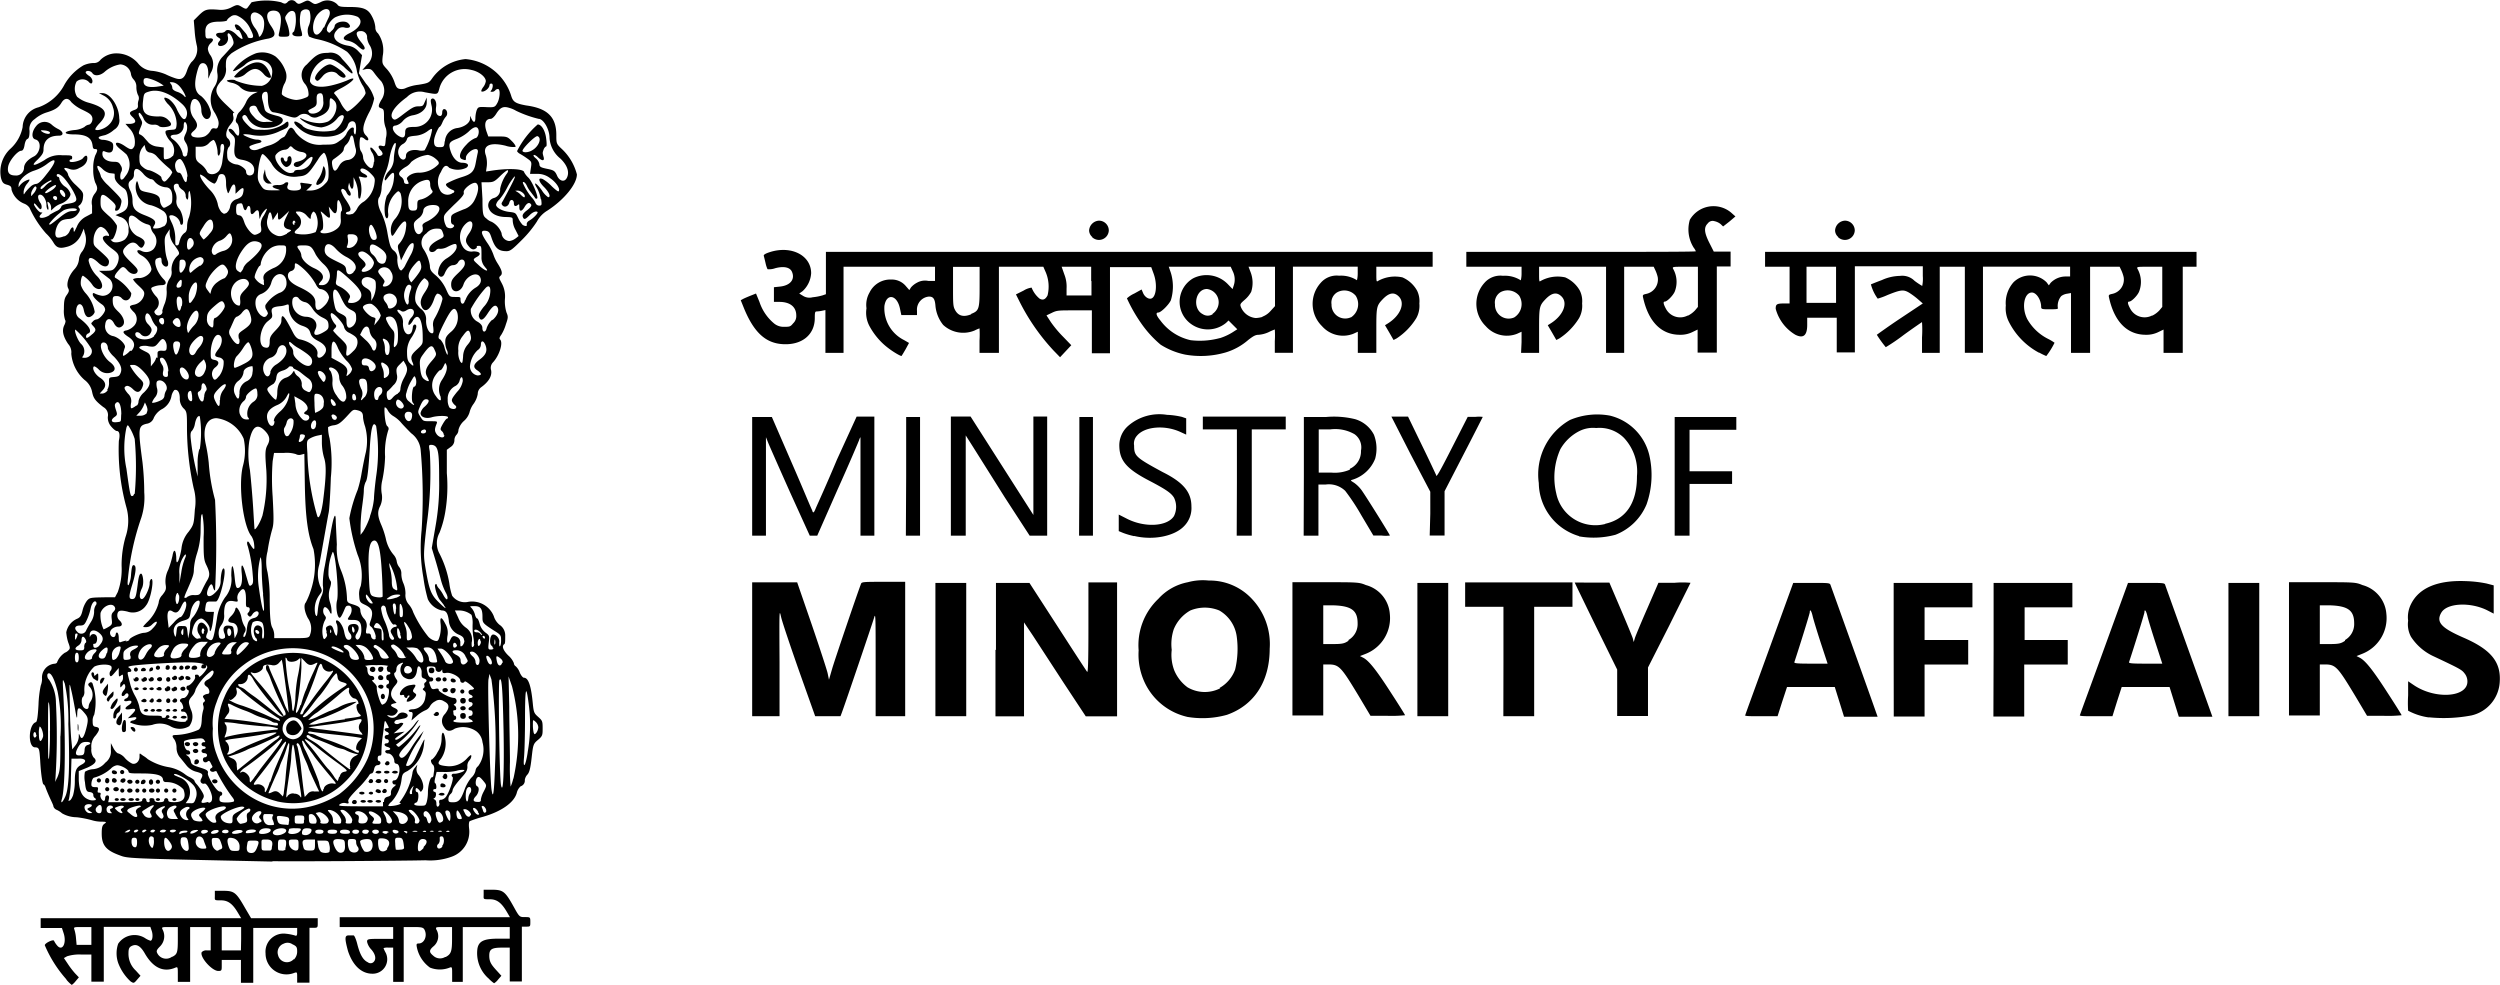 <svg xmlns="http://www.w3.org/2000/svg" width="253.9" height="100" viewBox="0 0 253.9 100"><g id="Layer_2" data-name="Layer 2"><g id="Layer_1-2" data-name="Layer 1"><path id="path854" d="M6.74,99.46A12.51,12.51,0,0,1,4.55,96c0-.22.88-.64.94-.45a2.16,2.16,0,0,0,.3.46c.53.66,1-.2.68-1.21l-.18-.55-1.08,0-1.08,0v-1H24.49l-.31-.52c-.54-.92-1-1.29-1.73-1.29s-.63,0-.63-.48v-.49h.78c1.19,0,1.36.12,2.31,1.78l.59,1h6.77v.49c0,.45,0,.49-.42.49h-.42v5.57H30.18v-.55c0-.54,0-.55-.36-.42a2.12,2.12,0,0,1-2.85-2,1.84,1.84,0,0,1,2.07-2,5,5,0,0,1,.89.17c.21.09.25,0,.25-.33v-.43H25.72v5.57H24.47V97.49H22.52v.56c0,.5,0,.56-.35.56-.64,0-1.88-1.39-1.69-1.9a.62.62,0,0,1,.5-.19h.42V94.15H19.31v5.57H18.06v-.78c0-.69,0-.77-.24-.67-1.23.53-2.27,0-3.09-1.4-.46-.82-.88-1.05-1.39-.78-.22.12-.29.29-.29.7a2.31,2.31,0,0,0,.74,1.78l.48.53-.34.39c-.32.38-.35.39-.67.18A4.89,4.89,0,0,1,12,97.79a3,3,0,0,1,0-1.94,2,2,0,0,1,2.71-.59,2.08,2.08,0,0,0,.57.28c.21,0,.28-.55.13-1l-.14-.41H10.54v5.57H9.28V96.94H8.21a4.14,4.14,0,0,0-1.4.18l-.32.18.37.55a8.6,8.6,0,0,0,.76,1l.39.41-.33.39a1.91,1.91,0,0,1-.39.38,3.26,3.26,0,0,1-.55-.54Zm23.1-2a1.14,1.14,0,0,0,.34-.84c0-.43-.07-.53-.48-.72a.87.87,0,0,0-.89-.06A.93.93,0,0,0,28.24,97a.92.92,0,0,0,1.6.4Zm-12.35-.28c.52-.27.57-.43.57-1.83V94.15h-.84c-.79,0-.83,0-.7.27a1.46,1.46,0,0,1-.27,1.7c-.34.34-.39.47-.28.68A1,1,0,0,0,17.49,97.15Zm7-1.82V94.15H22.52v2.37h1.95ZM9.28,95.06v-.91H8.36c-.82,0-.9,0-.81.24a4,4,0,0,1,.17.91l.06.66h1.5Zm40.29,4.27a3.42,3.42,0,0,1-1.08-3c.14-.77.7-1,2.13-1h1.15V94.15H47v5.57H45.92v-.78c0-.69,0-.77-.25-.67a2.7,2.7,0,0,1-2,0,3.36,3.36,0,0,1-1.32-2c-.08-.38-.06-.45.17-.45.58,0,.91-.79.59-1.4-.12-.23-.3-.27-1.12-.27H41v5.57H39.93V96.24h-.49a1.2,1.2,0,0,0-.49.05,3.54,3.54,0,0,0,.23.49,1.47,1.47,0,0,1-1.36,2.11c-1.12,0-2-.85-2.48-2.31C35,95.31,35,95,35.4,95l.51,0c.08,0,.26.4.38.9.27,1.06.59,1.61,1.07,1.83a.44.44,0,0,0,.55,0c.33-.28.25-.79-.21-1.31a1.65,1.65,0,0,1-.42-.77c0-.28.07-.3,1.33-.3h1.32V94.15H34.5v-1H51.79l-.31-.53c-.54-.92-1-1.29-1.73-1.29s-.63,0-.63-.48v-.49h.78c1.2,0,1.39.14,2.3,1.78.55,1,.58,1,1.11,1s.55,0,.55.48,0,.49-.42.49H53v5.57H51.77V96.24H51c-1.05,0-1.31.16-1.31.81s.2.93.85,1.63l.38.42-.33.38a1.44,1.44,0,0,1-.41.38,3.61,3.61,0,0,1-.6-.53Zm-4.3-2.14c.54-.29.64-.56.64-1.82V94.15h-.85c-.76,0-.84,0-.75.24A1.33,1.33,0,0,1,44,96.13c-.43.38-.43.58,0,.93a1,1,0,0,0,1.21.13ZM27.67,87.5c-15.38-.33-14.62-.3-15.64-.68-1.27-.48-1.7-1-1.7-2.16,0-.64.06-.85.28-1s.24-.21-.31-.21a3.46,3.46,0,0,1-.94-.14A10,10,0,0,0,7.79,83a3,3,0,0,1-1.49-.4,2.13,2.13,0,0,0-.54-.35.59.59,0,0,1-.33-.33c0-.14-.22-.56-.39-.94s-.36-.84-.41-1-.15-.32-.22-.32-.25-.89-.33-2.45C4,76.09,4,75.9,3.56,75.9c-.74,0-.69-2.26.06-2.55.14,0,.22-.52.29-1.78a11.13,11.13,0,0,1,.23-1.95,1.83,1.83,0,0,0,.13-.68,1.41,1.41,0,0,1,1.24-1.53c.16,0,.29-.08.3-.18a2.08,2.08,0,0,1,.78-.94,1,1,0,0,0,.33-.21c.22-.2.22-.28,0-.86a4.47,4.47,0,0,1-.19-1,1.89,1.89,0,0,1,1.08-1.37c.32-.13.44-.31.57-.84a2.77,2.77,0,0,1,.45-1c.29-.32.34-.32,1.85-.35l1,0,.28-.53a6.81,6.81,0,0,0,.39-2.66,10.39,10.39,0,0,1,.4-2.94,5.08,5.08,0,0,0,.07-3.07,22.05,22.05,0,0,1-.75-6.69c.14-.63.06-1-.22-1-.1,0-.34-.2-.54-.43a1.4,1.4,0,0,1-.36-1,.92.92,0,0,0-.46-1c-.85-.66-1-.91-1.13-1.51a2,2,0,0,0-.78-1.25,4,4,0,0,1-1.34-2.65,1.26,1.26,0,0,0-.32-1c-.53-.79-.65-1.39-.38-1.92.11-.23.15-.45.08-.49a2.93,2.93,0,0,1-.13-1.12c0-.85.06-1.12.29-1.44s.26-.46.15-.67c-.22-.4,0-1.24.62-1.93a1.72,1.72,0,0,0,.47-1,1.46,1.46,0,0,1,.35-.85,2.06,2.06,0,0,0,.23-1.89l-.09-.4-.25.57a2.14,2.14,0,0,1-1.52,1.29c-.7.19-1,.07-1.3-.43a4.45,4.45,0,0,0-.77-.95A10.4,10.4,0,0,1,3,21.11a1.16,1.16,0,0,0-.55-.43,2.16,2.16,0,0,1-1.28-1.42c0-.31-.1-.4-.46-.5s-.48-.21-.61-.69a3.18,3.18,0,0,1,1-3,4,4,0,0,0,1.2-2.17,2.12,2.12,0,0,1,1.6-2A4.78,4.78,0,0,0,6.55,8.59,5.36,5.36,0,0,1,8.47,6.64a2.66,2.66,0,0,1,1-.24.82.82,0,0,0,.74-.33,2.3,2.3,0,0,1,1.64-.65,2.89,2.89,0,0,1,2.16,1,2,2,0,0,0,1.51.78,4.91,4.91,0,0,1,1.29.34,7.75,7.75,0,0,0,1,.41c.64.21.93,0,1.2-.83a2.89,2.89,0,0,1,.43-.81A1.72,1.72,0,0,0,20,4.68a9.33,9.33,0,0,1-.23-1.53l-.09-1.08.55-.55C20.84.94,21,.89,22.33,1A2.25,2.25,0,0,0,23.57.71c.51-.25.57-.26,1,0s.48.21.66-.05l.32-.43a6.45,6.45,0,0,1,3,0c.36.18.43.18.64,0a.55.55,0,0,1,.87,0c.24.21.29.21.72,0s.48-.24.84,0,.4.23.92,0a1.45,1.45,0,0,1,1.71.21c.15.23.33.27,1.26.27,1.42,0,1.9.21,2.29,1a2.85,2.85,0,0,1,.32,1.06.76.76,0,0,0,.27.62,3,3,0,0,1,.48,2.29c-.08.78-.06.82.44,1.36a4,4,0,0,1,.74,1.26c.19.59.29.7.62.74a1,1,0,0,0,.57-.11,4.61,4.61,0,0,1,1.25-.32c1-.16,1.09-.2,1.42-.68A4.7,4.7,0,0,1,47.28,6a5.34,5.34,0,0,1,4.63,3.71c.19.64.44.8,1.53,1,2.17.29,3.06,1.18,3.06,3,0,.84,0,.9.56,1.42a5.4,5.4,0,0,1,1.53,2.58c0,1-1.31,2.59-3,3.68a2.84,2.84,0,0,0-1.06,1.11,11.23,11.23,0,0,1-1.47,1.81c-1,1-1.23,1.2-1.61,1.2-.84,0-1.18-.31-1.54-1.39-.17-.52-.28-.64-.59-.68-.54-.06-.5.23.15,1.2a5.19,5.19,0,0,1,.63,1.19,4.07,4.07,0,0,0,.43.91c.45.7.54,1.06.31,1.26s-.14.26.14.81a2.79,2.79,0,0,1,.3,1.57,3.81,3.81,0,0,0,.16,1.36c.18.41.17.54-.06,1.19A4.34,4.34,0,0,1,50.91,34c-.18.24-.22.39-.12.48.33.34-.07,1.62-.73,2.33a.81.81,0,0,0-.18.8c.1.56-.22,1.14-1,1.71a.85.85,0,0,0-.36.69,2.42,2.42,0,0,1-.42,1,2.46,2.46,0,0,0-.42.89,1.9,1.9,0,0,1-.56.85,1.84,1.84,0,0,0-.56.91.74.74,0,0,1-.2.5.82.82,0,0,0-.21.57.82.82,0,0,1-.39.67l-.38.28,0,2.37A15.75,15.75,0,0,1,45.22,52a10.47,10.47,0,0,1-.58,2.1,2.23,2.23,0,0,0-.07,2,10.39,10.39,0,0,1,1.06,3.12,6.71,6.71,0,0,0,.29,1.28,1.58,1.58,0,0,0,1.65.62,2.38,2.38,0,0,1,2.58,1.46,1.82,1.82,0,0,0,.59.88,1.29,1.29,0,0,1,.57,1.14c0,.44,0,.75-.08.81-.3.18-.15.63.4,1.17a2.05,2.05,0,0,1,.56.77.39.39,0,0,0,.19.32,1.62,1.62,0,0,1,.41.64c.12.28.31.52.42.52.45,0,.73.8.9,2.61.09.93.14,1,.55,1.37s.45.42.45,1.13,0,.81-.48,1.21-.49.51-.64,1.83c-.11,1-.22,1.46-.42,1.68a1,1,0,0,0-.27.55.61.61,0,0,1-.43.65,1.34,1.34,0,0,0-.39.68c-.29,1-1.59,1.88-3.41,2.41a13,13,0,0,0-1.35.44c-.1.06-.13.35-.07.82A2.68,2.68,0,0,1,45.89,87a6.37,6.37,0,0,1-2.68.37c-2.43.06-13.74.13-15.54.09Zm-1.59-1.35c.29-.71.26-.78-.35-.78s-.56,0-.64.48,0,.78.44.78C25.79,86.63,25.92,86.51,26.08,86.15Zm7.38.33a1.28,1.28,0,0,0,0-.63c-.09-.45-.12-.48-.66-.48h-.57l.08.52a1.12,1.12,0,0,0,.27.62c.25.16.77.14.88,0Zm1.43,0c.11-.08.17-.32.14-.66,0-.51-.08-.55-.52-.59-.64-.06-.79.13-.56.7S34.48,86.76,34.89,86.51Zm1.51-.1a.4.4,0,0,0-.07-.38.74.74,0,0,1-.16-.47c0-.27-.08-.32-.42-.32s-.42,0-.42.42a1.77,1.77,0,0,0,.15.7c.17.32.8.36.92,0Zm1.33-.12c.21-.3.12-.89-.16-1s-1,0-1,.21a2.15,2.15,0,0,0,.44,1A.62.62,0,0,0,37.73,86.29Zm-20.32-.1c.1-.16.05-.34-.17-.66-.39-.55-.57-.55-.57,0,0,.83.41,1.19.74.67Zm1.76,0a4.16,4.16,0,0,0-.08-.7c-.07-.34-.16-.43-.42-.43s-.33.06-.33.47.29.92.64.92c.1,0,.19-.12.19-.26Zm3.21.12c.24-.13.24-.19.08-.66s-.24-.52-.58-.52-.4,0-.36.48a1,1,0,0,0,.27.66c.27.21.26.21.59,0Zm1.95-.25a.86.86,0,0,0-.74-.92c-.48-.11-.6.14-.38.82.15.43.22.49.64.49s.48,0,.48-.39Zm3.28,0c.14-.55,0-.77-.56-.77s-.49,0-.49.56,0,.56.48.56S27.54,86.43,27.61,86.14Zm1.37.13a1.79,1.79,0,0,0,.08-.56c0-.28-.06-.34-.41-.34s-.42,0-.42.56,0,.56.33.56A.47.47,0,0,0,29,86.27Zm1.34-.34c0-.54,0-.56-.49-.56s-.49.06-.49.29a.8.8,0,0,0,.66.83c.28,0,.32-.07.32-.56Zm1.67,0v-.56h-.63c-.66,0-.73.1-.54.81.07.25.19.31.63.31s.54,0,.54-.56Zm7.33.32c.43-.57.17-1-.59-1-.28,0-.33.06-.33.4a2.1,2.1,0,0,0,.08.63C38.59,86.56,39.09,86.55,39.32,86.25Zm1.72,0a5.63,5.63,0,0,0-.08-.63c-.08-.36-.16-.43-.48-.43s-.39,0-.34.59c0,.32.06.6.06.62a1.28,1.28,0,0,0,.43,0c.26,0,.41-.07.41-.19Zm2-.15c.42-.39.37-.78-.11-.78-.32,0-.49.31-.49.88C42.44,86.58,42.61,86.55,43,86.15Zm-27.42-.88a.28.28,0,0,0-.27-.17c-.31,0-.33.73,0,1.09.13.16.18.1.26-.27A1.53,1.53,0,0,0,15.62,85.27Zm5.3.84c-.06-.14-.17-.42-.24-.64-.18-.48-.71-.48-.78,0a.69.69,0,0,0,.69.88c.35,0,.41,0,.33-.24Zm-7-.39c0-.39-.05-.48-.28-.48s-.28.09-.28.39.1.58.38.58c.11,0,.18-.17.18-.49Zm31,.32c.24-.24.21-.94-.05-.94s-.21.13-.21.34a.61.61,0,0,1-.13.42.3.3,0,0,0-.14.22C44.39,86.26,44.72,86.24,44.92,86ZM28.79,84.67c.45-.23.34-.55-.19-.55s-1,.3-.87.54.71.21,1.06,0Zm2.77-.11c.18-.33.07-.44-.41-.44-.26,0-.4.09-.45.27a.5.5,0,0,0,0,.35.69.69,0,0,0,.86-.18Zm-12.72,0c.11,0,.2-.07.2-.15s-.74-.09-.81.14,0,.17.17.1a1.5,1.5,0,0,1,.44-.09Zm1.24-.17c.09-.08,0-.12-.27-.09s-.43.13-.47.24,0,.16.27.09A1.46,1.46,0,0,0,20.08,84.37Zm.82.22c.34-.13.27-.33-.12-.33-.22,0-.35.08-.35.21s.13.26.47.12Zm1.31-.17c0-.13-.06-.17-.33-.14a.62.62,0,0,0-.45.23c0,.13.06.18.33.14S22.18,84.53,22.21,84.42Zm1,0c0-.1-.08-.17-.3-.17s-.36.08-.36.22.57.22.66,0Zm1.21.16c.4-.15.22-.35-.29-.3s-.83.39-.28.39A1.84,1.84,0,0,0,24.39,84.59ZM26,84.43c.08-.27-.9-.22-1,0s0,.21.43.17.53-.12.57-.22Zm1.4.06c.21-.24.07-.37-.39-.37s-.7.22-.7.45S27.21,84.69,27.37,84.49Zm3.09-.09c.14-.26.1-.28-.49-.28a1.83,1.83,0,0,0-.63.06,1.93,1.93,0,0,1-.08.28C29.12,84.82,30.26,84.76,30.46,84.4Zm2.37.07q0-.21-.42-.21t-.42.21q0,.21.42.21T32.83,84.47Zm1.39,0c0-.15-.15-.21-.49-.21s-.49.06-.49.21.15.21.49.21S34.22,84.62,34.22,84.47Zm1.3,0c-.05-.13-.26-.21-.55-.21s-.47.06-.47.21.15.21.55.21S35.58,84.63,35.52,84.47Zm.93,0c0-.13-.13-.21-.35-.21s-.35.08-.35.21.13.21.35.21S36.45,84.6,36.45,84.47Zm1,0c0-.13-.13-.21-.35-.21s-.34.08-.34.21.13.21.34.21S37.42,84.6,37.42,84.47Zm1,0c0-.13-.13-.21-.35-.21s-.45.14-.26.33.61.09.61-.12Zm1,.07c0-.08-.16-.14-.35-.14s-.32.06-.28.14a.46.46,0,0,0,.36.14C39.25,84.68,39.37,84.62,39.37,84.54Zm1,0c0-.07,0-.17-.21-.22-.33-.11-.48,0-.35.2a.36.36,0,0,0,.56,0Zm.91,0c0-.08-.11-.14-.24-.14s-.22,0,0,.14S41.32,84.71,41.32,84.54Zm-28.2-.14c.1-.18-.08-.18-.35,0s-.18.13,0,.14a.43.43,0,0,0,.33-.14Zm.83,0c.05-.08,0-.14-.12-.14a.38.38,0,0,0-.3.14c0,.08,0,.14.13.14A.37.37,0,0,0,14,84.4Zm.84,0c0-.08,0-.14-.13-.14a.37.37,0,0,0-.29.14c0,.08,0,.14.12.14A.38.38,0,0,0,14.79,84.4Zm.9,0c0-.08-.09-.14-.2-.14a.37.37,0,0,0-.29.14c0,.08.05.14.21.14S15.69,84.48,15.69,84.4Zm1.12,0c0-.08-.13-.14-.27-.14a.46.46,0,0,0-.36.14c-.05.08.07.14.27.14S16.81,84.48,16.81,84.4Zm1,0c0-.08-.07-.14-.27-.14s-.36.06-.36.14.13.14.27.14A.46.46,0,0,0,17.85,84.4Zm24.48,0a.8.8,0,0,0-.41,0c-.14,0-.06.07.17.07s.34,0,.24-.06Zm.9,0a.28.28,0,0,0-.26,0c-.11,0-.08.08.08.09s.23,0,.18-.08Zm.77,0a.5.5,0,0,0-.34,0c-.1,0,0,.07.17.07S44.1,84.49,44,84.45Zm.84,0a.53.53,0,0,0-.35,0c-.1,0,0,.07.17.07S44.93,84.49,44.84,84.45Zm.76,0a.28.28,0,0,0-.26,0c-.12,0-.08.08.08.09s.23,0,.18-.08Zm-17.8-.71a1.91,1.91,0,0,0-.12-.39.47.47,0,0,1,0-.45c.1-.13,0-.17-.3-.17h-.54c-.18,0-.2.53,0,.84a.58.58,0,0,0,.57.28c.22,0,.41,0,.4-.1Zm1.54-.3c0-.36-.05-.4-.59-.48-.69-.09-.72-.07-.61.38s.3.43,1,.48C29.28,83.84,29.34,83.74,29.34,83.44Zm-5.76-.19c0-.4.05-.48.66-.81s.61-.39.45-.45c-.4-.16-2.3.69-2.3,1s.31.66.91.68c.25,0,.3-.06.28-.44Zm1.25.37c.23-.06.27-.16.22-.5s0-.47.17-.56.29-.39,0-.39a2.29,2.29,0,0,0-1.21,1c0,.21.25.55.41.55l.37-.08Zm1.58-.05c.16-.1.17-.16,0-.34s-.15-.26,0-.44c.3-.37-.12-.5-.52-.16s-.42.65-.16.91a.47.47,0,0,0,.66,0Zm4.46-.28c0-.39,0-.42-.48-.42s-.49,0-.49.42,0,.41.49.41S30.87,83.67,30.87,83.29Zm1.26.19c0-.37-.28-.75-.55-.75s-.26.09-.24.48.07.49.41.49S32.13,83.63,32.13,83.48Zm1.21,0c.13-.34-.64-1-1-.94l-.31.08.29.39c.16.21.25.46.19.54s.06.15.34.15S33.28,83.62,33.34,83.48Zm1.3-.11a1.5,1.5,0,0,0-1.15-1.06c-.29,0-.29,0,0,.33a1,1,0,0,1,.29.6c0,.43,0,.46.42.46s.42,0,.42-.33Zm1.11,0c0-.33-.65-1.07-1-1.07s-.21.09.13.55a.88.88,0,0,1,.22.62c-.07.17,0,.22.26.22S35.75,83.63,35.75,83.38Zm1.53,0c.1-.25,0-.38-.22-.63a1.25,1.25,0,0,0-.69-.31c-.38,0-.46.24-.12.37.16.06.2.2.14.49s0,.39.34.39.46-.08.55-.31Zm1.4,0c0-.25-.15-.45-.53-.69-.63-.4-1-.23-.46.22.29.23.32.32.18.54s-.13.27.32.27.49,0,.49-.34Zm1.11.06c0-.29-.62-1-.87-1-.08,0,0,.15.09.34a1.45,1.45,0,0,1,.22.63.28.28,0,0,0,.56,0Zm1.54,0c.22-.4-.19-.8-.92-.92l-.55-.08.31.34a1.16,1.16,0,0,1,.32.65c0,.41.62.42.84,0Zm1.25,0c0-.33-.65-1.13-.92-1.13s-.25.07.16.49a.74.74,0,0,1,.3.63c-.06.2,0,.27.19.27A.24.24,0,0,0,42.58,83.44Zm1.18,0c.11-.34-.26-1-.56-1a.25.25,0,0,0-.21.28c0,.15.06.28.14.28s.18.15.22.34c.11.43.29.45.41.07ZM21.9,83.2c-.1-.38.1-.63.72-.89.17-.07.32-.2.32-.29,0-.38-1.91.23-2.05.65-.08.25.51.89.82.89S22,83.5,21.9,83.2Zm23,.25c.28-.18,0-.92-.35-1s-.39.16-.17.74C44.53,83.58,44.63,83.63,44.9,83.45Zm-24.33-.12a.9.9,0,0,0-.22-.33c-.2-.22-.18-.26.14-.52a1.23,1.23,0,0,0,.36-.36c0-.19-.66-.07-1.08.19s-.48.49-.14.94C19.77,83.43,20.57,83.5,20.57,83.33Zm25.15-.68c0-.19-.18-.34-.29-.34-.27,0-.26.19,0,.74.19.36.25.39.29.19a1.5,1.5,0,0,0,0-.59Zm-26.66.47a.66.66,0,0,1,.06-.92c.33-.18,0-.36-.34-.18-.53.28-.63.54-.38.92a.75.75,0,0,0,.53.35c.23,0,.26,0,.13-.17Zm27.83-.05c0-.17-.34-.76-.44-.76s-.15.43,0,.75c.06.17.47.18.47,0ZM16.59,83c.05-.07,0-.26-.09-.41s-.13-.31.1-.49c.39-.29,0-.29-.46,0s-.39.44-.08.78S16.47,83.21,16.59,83Zm1.23-.29c-.24-.42-.24-.44,0-.62s.07-.39-.37-.19a.73.73,0,0,0-.43,1c.06.21.21.28.57.28h.49l-.26-.43Zm-3.9.2c.05,0,0-.2-.08-.35s-.07-.41.39-.59c.08,0,.1-.1,0-.15S13.19,82,13,82.2s0,.25.25.47.54.4.69.25Zm1.49,0a.82.82,0,0,0-.13-.31c-.09-.15,0-.3.16-.52.38-.4.14-.41-.51,0s-.55.31-.32.68S15.42,83.13,15.41,82.9Zm32.42-.13c.07-.2-.34-.6-.61-.6s-.16.07,0,.42.47.48.57.18Zm.74-.31c-.16-.31-.41-.49-.51-.39s.28.66.47.66.15-.07,0-.27ZM9.08,82.37c-.27-.2-.27-.22,0-.35s.24-.2.24-.27-.5-.16-.68.06.09.78.47.77.28,0,0-.21Zm1.26-.2c0-.45-.21-.55-.5-.21a.36.36,0,0,0,.24.63C10.26,82.59,10.33,82.47,10.34,82.17Zm.91.23c-.13-.15-.11-.22.07-.29s.19-.13.1-.23a.38.38,0,0,0-.6.28c0,.3.12.43.39.43s.16,0,0-.19Zm1.11,0c-.13-.15-.12-.22.07-.33.36-.2,0-.33-.44-.16s-.37.14-.11.41.74.39.48.08Zm37,0c.1-.14-.16-.55-.34-.55s-.08.16,0,.35c.07.36.23.45.38.2ZM31.1,82a9.64,9.64,0,0,0,3.36-1.35,9.24,9.24,0,0,0,2.88-3.61A7.93,7.93,0,0,0,37.69,72a8.21,8.21,0,0,0-12.95-4.47A7.82,7.82,0,0,0,22,71.31,5.81,5.81,0,0,0,21.62,74,5.86,5.86,0,0,0,22,76.6a8.31,8.31,0,0,0,4.58,4.9A7.89,7.89,0,0,0,31.1,82Zm-3-.63a8,8,0,0,1-5.23-4.16,7.79,7.79,0,0,1-.07-6.44,5.5,5.5,0,0,1,1.54-2.14,6.85,6.85,0,0,1,3.24-2,7.61,7.61,0,0,1,7.57,12.67,7.45,7.45,0,0,1-7,2.09Zm1.74-.76a.72.72,0,0,1,.62.24c.2.35.18.08-.08-1.43-.12-.68-.29-1.88-.39-2.64-.19-1.52-.3-1.52-.41,0,0,.53-.17,1.6-.28,2.37s-.22,1.51-.22,1.67,0,.26.14,0a.72.72,0,0,1,.62-.24ZM29,79c.05-.69.17-1.77.27-2.4.2-1.23.11-1.51-.18-.55a9.28,9.28,0,0,1-.44,1.17,5.42,5.42,0,0,0-.26.66,7,7,0,0,1-.34.81c-.36.8-.78,1.79-.78,1.85s.19,0,.42-.11.46-.12.73.15l.31.31.09-.31c0-.18.12-.88.18-1.58Zm3,1.38c.26,0,.45,0,.42,0-.14-.24-1.07-2.27-1.07-2.34a6.51,6.51,0,0,0-.32-.8,9.71,9.71,0,0,1-.42-1.07c-.12-.45-.33-.78-.44-.67s0,.21.05.35a17.68,17.68,0,0,1,.37,2.35c.13,1.14.26,2.23.3,2.41l.06.33.29-.31a.7.7,0,0,1,.76-.23Zm-4.54-1c.17-.52.39-1.13.49-1.36s.31-.73.48-1.11l.5-1.15c.27-.61.07-.57-.36.07s-1.45,2-2.19,2.93-.73,1-.33.91.85.19.85.52C26.84,80.74,27.09,80.38,27.4,79.42Zm5.43.74c0-.32.56-.64,1-.54s.16-.13-.69-1.16c-.57-.69-1.16-1.42-1.31-1.64s-.41-.56-.57-.76a5.09,5.09,0,0,1-.43-.63c-.08-.14-.18-.2-.22-.14a3,3,0,0,0,.37,1,34,34,0,0,1,1.34,3.16C32.56,80.3,32.83,80.62,32.83,80.16Zm-6.95-1.3c.53-.77.38-.56,1.79-2.37,1.11-1.41,1.24-1.86.29-.95-.49.46-2.09,1.72-3.1,2.43a2,2,0,0,0-.53.48c0,.07.06.08.14,0,.26-.16.83.33.83.7,0,.19,0,.34.07.34a3.8,3.8,0,0,0,.51-.66Zm8.55.07c.1-.34.23-.47.53-.52s.35-.1-.67-.84c-.59-.42-1.56-1.16-2.17-1.65-1.11-.88-1.57-1.08-.93-.38.19.19.71.84,1.16,1.44s.88,1.15,1,1.23a7,7,0,0,1,.49.66,2.06,2.06,0,0,0,.42.51C34.27,79.38,34.36,79.18,34.43,78.93ZM28,75.16c.43-.26.55-.61.14-.38s-2.37,1.12-2.46,1.12a4.11,4.11,0,0,0-.7.3,9.58,9.58,0,0,1-1.21.46l-.59.18.41.19a.68.68,0,0,1,.45.71l.05.51,1.76-1.42c1-.78,1.94-1.53,2.15-1.67Zm7.58,2.75A.94.94,0,0,1,36,76.82l.37-.2-.41-.1a4.71,4.71,0,0,1-.77-.29,1.63,1.63,0,0,0-.53-.19,4.29,4.29,0,0,1-.9-.32c-.41-.18-1.05-.44-1.43-.58a3.87,3.87,0,0,1-.83-.37c-.17-.16-.36-.15-.36,0s.22.26.49.42.57.35.67.43c1.61,1.32,3.12,2.49,3.21,2.5s.08-.09,0-.21ZM23.87,76.33a31.1,31.1,0,0,1,2.9-1.28,10.78,10.78,0,0,0,1-.43c.62-.3.33-.31-1.25,0-.65.12-1.78.28-2.5.37-1,.13-1.26.19-1.08.32a.94.94,0,0,1,.23,1.12c-.24.29,0,.27.66-.06Zm12.58,0a.14.14,0,0,0-.14-.14c-.25,0-.15-.6.15-.92l.3-.31-.47-.08c-.26-.05-1.35-.18-2.42-.29s-2.09-.24-2.26-.28-.32,0-.32.07.11.14.25.14a1.62,1.62,0,0,1,.59.18,8.41,8.41,0,0,0,1.11.43,18.21,18.21,0,0,1,2.65,1.12c.43.24.56.26.56.08Zm-6-1.53a1.1,1.1,0,0,0,.22-1.38,1,1,0,0,0-1.26-.51,1.22,1.22,0,0,0-.7,1.28,1.15,1.15,0,0,0,1.05.89,1.12,1.12,0,0,0,.69-.28Zm-1.22-.31a.82.82,0,0,1,.18-1.17c.41-.27.67-.19,1,.29s.21.38,0,.7a.81.81,0,0,1-1.17.18Zm-3.67-.1c1.25-.16,2.36-.29,2.47-.29s.2,0,.2-.12a4.28,4.28,0,0,0-1.36-.21c-.75-.05-1.95-.18-2.68-.28a9.33,9.33,0,0,0-1.38-.14s0,.14.12.26.15.58-.07,1.1c-.09.22-.07.24.16.12a18.29,18.29,0,0,1,2.54-.44Zm11.12,0a.72.72,0,0,1-.06-1c.24-.4.1-.44-.74-.22-.42.1-1.6.3-2.64.43s-1.9.25-1.92.27a10.35,10.35,0,0,0,1.39.21l2.69.35,1.38.19c.07,0,0-.1-.1-.24Zm-8.45-.86c0-.07-.11-.13-.25-.13a.67.67,0,0,1-.39-.13,4.3,4.3,0,0,0-.89-.36,5.76,5.76,0,0,1-.91-.35,6.86,6.86,0,0,0-.9-.39,11,11,0,0,1-1.19-.5c-.57-.3-.64-.28-.48.15a.64.64,0,0,1-.14.76L22.8,73l.94.08c.94.09,2.15.26,3.44.48,1,.17,1.05.17,1.05,0ZM35,73c1.78-.23,1.79-.23,1.5-.5s-.41-1-.15-1c.08,0,.07-.12,0-.28s-.25-.28-.33-.28c-.28,0-.66-.54-.58-.83.12-.46-.13-.34-1.21.61-.57.49-1.48,1.22-2,1.62a3.59,3.59,0,0,0-.93.79,4.29,4.29,0,0,0,1.12-.43c.58-.28,1.08-.51,1.12-.51s.39-.15.8-.33a4.53,4.53,0,0,1,1.87-.59c.05,0-.35.27-.88.51a23.81,23.81,0,0,1-2.48,1.11,5.29,5.29,0,0,0-1.47.69,2.25,2.25,0,0,0,.94-.09c.52-.11,1.75-.31,2.73-.44Zm-6.59.11c0-.08-.11-.18-.25-.23a39.9,39.9,0,0,1-3.63-2.72.92.92,0,0,0-.32-.26c-.24-.13-.26-.1-.18.22a.67.67,0,0,1-.22.7c-.18.19-.37.31-.44.26s-.12,0-.12,0a5.24,5.24,0,0,0,1.36.59c.75.26,1.8.67,2.34.92.82.38,1.25.56,1.42.62s0-.06,0-.14Zm.52-.43c.13-.13.1-.29-.1-.67a29.25,29.25,0,0,1-1.33-3,4.48,4.48,0,0,0-.37-.83c-.16-.18-.15-.63,0-.63s.18.14.23.31.3.75.55,1.29.65,1.49.9,2.13a5.81,5.81,0,0,0,.51,1.1s-.08-1-.23-2.13-.32-2.35-.36-2.68L28.62,67l-.28.31a.71.71,0,0,1-.77.23c-.56-.09-.87,0-.87.27s-.64.65-1,.53-.39-.16.59,1a29.72,29.72,0,0,1,2.5,3.29c0,.25-.24,0-.83-.68-.34-.43-.69-.85-.77-.93C26.85,70.6,26,69.52,25.72,69s-.56-.65-.56-.18a.76.76,0,0,1-.8.66c-.28-.06-.19.23.11.32a1.52,1.52,0,0,1,.45.26c.1.09.39.32.66.51.56.39.44.3,1.81,1.39,1.11.87,1.24.94,1.5.68Zm2.47-.15a24.28,24.28,0,0,1,3.45-2.72c.49-.31.48-.37-.07-.53-.35-.1-.46-.22-.5-.52s-.09-.38-.14-.38a4.11,4.11,0,0,0-.71.94c-.34.52-.78,1.13-1,1.37s-.52.63-.71.89-.49.63-.66.82c-.36.39-.38.44-.16.44a1.05,1.05,0,0,0,.47-.31Zm-.62-.09A1.27,1.27,0,0,1,31,72c.13-.16.46-.62.73-1s.85-1.15,1.29-1.7c.76-.94,1-1.34.65-1.13a.72.72,0,0,1-.91-.43c-.13-.52-.28-.42-.54.39a35.27,35.27,0,0,1-1.34,3.42c-.45,1-.46,1-.26,1a.13.13,0,0,0,.14-.12Zm-.22-.82A12.88,12.88,0,0,1,31,70.23a4.82,4.82,0,0,0,.26-.66s.22-.55.49-1.13.49-1.08.49-1.12-.12,0-.27.08c-.42.22-.64.18-1-.22l-.36-.37v1A30.16,30.16,0,0,1,30.1,72c-.17.72.17.38.42-.42ZM30,70.78a15.74,15.74,0,0,1,.22-2,11.67,11.67,0,0,0,.22-1.25c.1-.76.1-.77-.17-.53s-1,.32-1.11,0c0-.12-.12-.21-.17-.21a23.46,23.46,0,0,0,.54,3.91,8.12,8.12,0,0,1,.14,1.15c0,.2.05.37.12.37A5.14,5.14,0,0,0,30,70.78Zm9,10.67c0-.35.12-.47.39-.54s.34-.16.31-.4a.75.75,0,0,1,.28-.58c.27-.22.28-.26.07-.26s-.31-.42,0-.42c.18,0,.32-.16.43-.5.19-.58.08-1.18-.22-1.18a.24.24,0,0,1-.21-.24c0-.39-.32-.8-.61-.8a.35.35,0,0,1-.32-.17c0-.11.06-.18.23-.18.37,0,.38-.22,0-.32s-.38-.37-.07-.37a.21.21,0,0,0,.21-.21.21.21,0,0,0-.21-.21.22.22,0,0,1-.21-.21.21.21,0,0,1,.21-.21c.12,0,.21-.06.21-.13s-.09-.16-.21-.2-.21-.14-.21-.22.1-.15.21-.15c.26,0,.26,0,0-.48s-.2-.29-.38,1.07a13.21,13.21,0,0,0-.16,1.82c0,.26,0,.38-.17.38s-.21.12-.21.28.06.28.14.28.14.09.14.2-.13.21-.29.21-.3.12-.36.42-.16.42-.26.42-.22.12-.29.27a9.91,9.91,0,0,1-1.14,1.31c-.75.77-1,1.1-.92,1.28s0,.23-.25.16a.75.75,0,0,0-.62.11c-.23.18,0,.2,2.06.21h2.33l0-.44Zm-3.23,0a.2.2,0,0,1,.21-.2.21.21,0,1,1,0,.41A.21.21,0,0,1,35.75,81.4Zm.84-.06c0-.08.12-.14.27-.14s.28.06.28.14-.12.13-.28.13S36.59,81.41,36.59,81.34Zm.69,0c0-.08.13-.14.28-.14s.28.06.28.14-.13.13-.28.13S37.28,81.41,37.28,81.34Zm.84,0c0-.08.12-.14.28-.14s.28.06.28.14-.13.13-.28.13S38.12,81.41,38.12,81.34Zm-1.67-.84c0-.08.12-.14.28-.14s.27.06.27.14-.12.14-.27.14S36.45,80.58,36.45,80.5Zm1,0c0-.08.1-.14.21-.14s.21.06.21.14-.09.14-.21.14S37.42,80.58,37.42,80.5Zm.7-.22c0-.13.09-.2.23-.17.35.06.4.39.06.39C38.24,80.5,38.12,80.41,38.12,80.28Zm.69,0a.22.22,0,0,1,.21-.21.21.21,0,0,1,.21.21.21.21,0,0,1-.21.21A.21.21,0,0,1,38.81,80.29Zm-1.39-1a.21.21,0,0,1,.21-.21.21.21,0,0,1,.21.21.2.2,0,0,1-.21.2A.21.21,0,0,1,37.42,79.32Zm.7,0c0-.12.12-.21.28-.21s.28.09.28.21-.13.2-.28.2S38.12,79.43,38.12,79.32Zm.83,0a.21.21,0,0,1,.21-.21.21.21,0,0,1,.21.21.2.2,0,0,1-.21.2A.21.21,0,0,1,39,79.32Zm-.83-.91c0-.08.12-.14.28-.14s.28.06.28.14-.13.14-.28.14S38.12,78.49,38.12,78.41Zm.83,0c0-.08.13-.14.28-.14s.28.06.28.14-.12.14-.28.14S39,78.49,39,78.41Zm.84,0c0-.08.13-.14.28-.14s.28.06.28.14-.13.14-.28.14S39.79,78.49,39.79,78.41Zm-.7-.91a.21.21,0,0,1,.21-.2.2.2,0,0,1,.21.2.21.21,0,0,1-.21.21A.21.21,0,0,1,39.09,77.5Zm1.42,4a6.73,6.73,0,0,0,1.33-3c0-.09.06-.32.22-.51l.28-.35-.08.34a.88.88,0,0,0,.24.76c.39.52.55,1.19.35,1.48s-.16.18-.33,0-.36-.32-.36,0c0,.12.06.21.14.21.23,0,.16,1-.07,1.06-.4.16-.21.33.35.33s.58,0,.7-.35a3.92,3.92,0,0,0,.13-1c0-.69.23-1.54.41-1.54s.15-.26.21-.59,0-.61-.13-.7-.29-.52-.07-.52a2.21,2.21,0,0,0,.55-.73,2.59,2.59,0,0,0,.42-1.41c0-.75.22-.77.36,0a2.74,2.74,0,0,1-.43,2.08c-.43.5-.31.65.61.74A2.42,2.42,0,0,0,47.45,77c.31-.33.42-.38.42-.21a.79.79,0,0,1-.22.46.82.82,0,0,0-.18.62c0,.3-.09.55-.51,1-.76.85-1,1.25-1,1.44a.61.61,0,0,1-.21.34.7.7,0,0,0-.21.5c0,.29.07.33.47.33.56,0,.78-.23,1.16-1.26A4.21,4.21,0,0,1,47.85,79a1.43,1.43,0,0,0,.44-.71.68.68,0,0,1,.27-.48A2.83,2.83,0,0,0,49,75.37a1.62,1.62,0,0,0-.61-1.09,2.34,2.34,0,0,0-2.2-.28c-.51.34-.83.28-1.1-.17a1,1,0,0,1,.11-1.33c.49-.64.46-1-.12-1.28a.75.75,0,0,0-.87,0,1.26,1.26,0,0,0-.54.5.93.93,0,0,1-.5.43,3.43,3.43,0,0,0-.87.58l-.51.44.09-.43c.07-.34,0-.43-.14-.43s-.23-.06-.23-.14.21-.14.46-.14a1.34,1.34,0,0,0,1.22-1.19c.09-.42.07-.56-.11-.69s-.17-.19-.06-.26a.25.25,0,0,0,.08-.29.24.24,0,0,1,.07-.28c.23-.14.18-.32-.1-.41s-.25-.22-.25-.58a.84.84,0,0,0-.2-.62c-.16-.1-.22,0-.28.44-.12.81-.69,1.07-1.36.6a1,1,0,0,1-.14-1.29c.21-.2.05-.21-.31,0a.58.58,0,0,0-.27.48c0,.18-.08.35-.17.38s-.1.28.19.69c.14.19.1.31-.21.67-.44.53-.47,1-.08,1.41l.29.29-.29.07c-.38.1-.37.24.06.44s.43.34.13.64a.63.63,0,0,1-.59.14c-.29-.06-.33-.05-.17.07a.67.67,0,0,0,1-.15.58.58,0,0,1,.64-.2c.47.11.45.47,0,.57l-.7.15c-.17,0-.31.16-.31.27s.25.26.55.07a.36.36,0,0,1,.34,0c.07,0-.11.3-.41.56l-.55.47.56-.09.55-.09-.55.39c-.44.31-.51.4-.31.44s1.38-.87,1.9-1.61c.18-.25.36-.43.4-.39a8.21,8.21,0,0,1-2.23,2.44c-.07,0-.09.07,0,.14a.29.29,0,0,0,.22.14,10,10,0,0,0,1.85-1.86c.14-.21.28-.35.32-.32s-.69,1.26-1.46,2.07c-.51.52-.73.86-.68,1,.18.46.59.21,1.17-.72a13.3,13.3,0,0,1,.95-1.36l.36-.42-.24.49a2.73,2.73,0,0,1-.33.56,10.16,10.16,0,0,0-1.23,2.44c.22.21.66-.13.94-.74l.64-1.36c.32-.65.34-.66.26-.2a3.58,3.58,0,0,1-1.71,2.89c-.45.21-.51.31-.58.87a4.06,4.06,0,0,1-1,2.21c-.19.15-.34.34-.34.43s1,0,1.28-.23Zm3.55-9a.32.32,0,0,1,.27-.21.21.21,0,0,1,.2.21c0,.12-.13.21-.28.21S44,72.63,44.06,72.49Zm-2.8-1.29s0-.19.15-.34.17-.25.07-.25a.16.16,0,0,0-.16.15c0,.08-.08.12-.17.09a.22.22,0,0,1-.15-.21c0-.08-.09-.11-.23-.07s-.25,0-.19-.23a1.36,1.36,0,0,1,1.13-.79c.49-.1.53,0,.28.36-.14.23-.13.31.07.45s.22.21,0,.48-.69.5-.83.36Zm3.29,10.3c0-.22,0-.3.23-.3a.78.78,0,0,0,.51-.37c.35-.54.77-1.84.62-1.94s-.13-.36.18-.33,1.16-.26,1-.38a1.89,1.89,0,0,0-.77.08,5.14,5.14,0,0,1-1.35.12l-.68,0-.13.55c-.1.4-.09.57,0,.6s.19.59,0,.59-.21.06-.21.14a.14.14,0,0,0,.14.14c.2,0,.17.52,0,.62s-.14.09,0,.16.18.24.18.43.06.32.17.29a.33.33,0,0,0,.13-.36Zm0-.86c0-.08.12-.14.27-.14s.28.06.28.14-.12.14-.28.14S44.53,80.72,44.53,80.64Zm.13-.92c0-.13.1-.2.24-.17.35.07.39.39.06.39s-.3-.09-.3-.22Zm.28-.89a.25.25,0,0,1,.21-.28c.12,0,.21.12.21.28s-.09.28-.21.28S44.94,79,44.94,78.83ZM19.87,81.12a1.33,1.33,0,0,0-.36-1.51c-.38-.42-1.58-1.08-1.78-1s.13.18.44.32a1.6,1.6,0,0,1,.95,2.26l-.26.38h.43C19.65,81.61,19.73,81.54,19.87,81.12Zm1.36.41c.24-.07.31-.19.31-.51,0-.5-.55-1.53-.77-1.44s-.52-.14-.36-.45c.26-.47.19-.57-.47-.75a1.86,1.86,0,0,1-1-.64c-.21-.26-.52-.65-.7-.86a1.52,1.52,0,0,1-.31-.94,1.63,1.63,0,0,0-.2-.81c-.29-.37-.27-.48.08-.48a6.37,6.37,0,0,0,2.36-.54c.21-.17.29-.43.32-1a4.07,4.07,0,0,1,.15-1,.72.72,0,0,0,0-.48.28.28,0,0,1,.08-.34c.13-.08.12-.15,0-.33s-.16-.25,0-.36a.83.83,0,0,1,.37-.13c.28,0,.2-.54-.1-.73s-.35-.48.12-.72.8-.92.42-.92A5.39,5.39,0,0,0,19.87,70a1.49,1.49,0,0,1-.35.69c-.41.48-.42.58-.13,1.38a1.64,1.64,0,0,1-.17,1.68,1.88,1.88,0,0,1-1.93,0,2.25,2.25,0,0,0-1.83-.13,3.68,3.68,0,0,1-2.24-.24c0-.09.09-.18.26-.21a.46.46,0,0,0,.37-.22c0-.12-.07-.14-.41-.08l-.46.08.38-.37c.52-.5.49-.67-.11-.56s-.66-.1-.2-.39.36-.55-.07-.44-.5-.14-.14-.27a.37.37,0,0,0,.21-.3c0-.24-.22-.28-.35-.07a.3.3,0,0,1-.22.14c-.2,0-.15-.3.09-.58a.52.52,0,0,0,.14-.48c-.08-.22-.11-.21-.29,0s-.2.25-.21,0,.06-.35.14-.39a.61.61,0,0,0,.14-.45c0-.3,0-.33-.21-.18s-.21.11-.22-.3v-.47l-.41.48c-.34.4-.42.44-.5.24a.5.5,0,0,1,.08-.44.43.43,0,0,0,.09-.41c-.11-.29-1.25-.28-1.75,0a3.22,3.22,0,0,0-1,2.52.85.85,0,0,1-.13.53c-.18.11-.18.71,0,1s.56.36.56,0a1.06,1.06,0,0,1,.2-.52,1.24,1.24,0,0,0-.06-1.45c-.21-.21-.23-.3-.08-.42s.22-.1.32,0a5.83,5.83,0,0,1,.19,3.21,1.19,1.19,0,0,0-.16.67c0,.43.06.53.31.57.45.07.44.29,0,.87A1.61,1.61,0,0,0,9.28,76a1.35,1.35,0,0,0,.21.91c.43.35.24.66-.62,1.05L8,78.31l0,.93c.06,1.19.38,1.77,1.1,2a1,1,0,0,0,.63,0c0-.06,0-.14-.07-.17a.35.35,0,0,1-.18-.32c0-.18-.12-.28-.38-.31s-.39-.09-.47-1a2.57,2.57,0,0,1,0-1.06,1.78,1.78,0,0,1,.81-.26,1.79,1.79,0,0,0,1.25-.66,1.4,1.4,0,0,0,.57-1.28v-.71l.27.53c.15.28.38.52.5.52a1.49,1.49,0,0,1,.66.47,2.36,2.36,0,0,0,.73.56c.38.12.75-.23.75-.7s0-.34.38-.09a2.81,2.81,0,0,1,.46.34,5.83,5.83,0,0,0,2.1.81,3.83,3.83,0,0,1,1.66.71,2.44,2.44,0,0,0,.52.32c.25.13.45.28.45.34a1,1,0,0,0,.25.38,5.35,5.35,0,0,1,.52.73c.22.37.24.5.1.73-.28.44-.18.51.49.33Zm-8.81-7.3c-.13-.21.05-1.11.21-1.11s.15.19.16.42,0,.49,0,.58a.21.21,0,0,1-.4.11Zm1-.08c-.17-.18-.2-.27-.08-.31a.34.34,0,0,1,.4.4C13.68,74.36,13.58,74.33,13.4,74.15Zm-1.51-.57c-.17-.17-.1-.48.19-.85l.29-.37,0,.61c0,.58-.22.83-.43.61Zm-.39-.78a1,1,0,0,1,.37-.91l.34-.32v.36c0,.2-.09.4-.21.44a.39.39,0,0,0-.21.34C11.79,73,11.52,73.08,11.5,72.8Zm-.27-1a1.36,1.36,0,0,1,.35-.59c.28-.32.34-.34.35-.14s-.39.93-.57.93S11.23,71.91,11.23,71.8Zm-.31-.58c-.17-.16-.12-.3.25-.69s.34-.36.34-.09a.5.5,0,0,1-.19.41.61.61,0,0,0-.24.29C11.05,71.24,11,71.28,10.92,71.22Zm-.35-.63c-.23-.24-.21-.41.11-.82l.27-.34v.34a3.48,3.48,0,0,1-.1.67c-.07.26-.13.29-.27.15Zm-.42-1.41a.41.41,0,0,1,.27-.35c.21,0,.22,0,.07.31s-.4.46-.34,0ZM9.58,69c-.3-.27-.4-.72-.16-.72.08,0,.14.1.14.23s0,.19.21,0,.21-.11.21.26,0,.52-.4.18ZM6.64,80.88c.37-.84.46-3.07.3-7.35a17.48,17.48,0,0,0-.36-4.1c-.23-.56-.23-.56-.16.83.26,5.13.2,9.8-.14,10.9C6.12,81.7,6.36,81.51,6.64,80.88Zm7.8.39a.21.21,0,0,1,.21-.21.21.21,0,0,1,.21.21.2.2,0,0,0,.2.2c.13,0,.17-.08.13-.2s0-.21.21-.21.29.09.29.21.15.2.49.2.49-.06.49-.2a.21.21,0,0,1,.21-.21.21.21,0,0,1,.21.21c0,.15.16.2.61.2.93,0,1.25-.44.93-1.3a2.31,2.31,0,0,0-1.75-.74c-.2,0-.3-.07-.33-.28-.06-.43-.68-.6-2.2-.6-1,0-1.3,0-1.3-.2s-.75-.64-1.17-.63a1.09,1.09,0,0,0-.63.35,4.27,4.27,0,0,1-1.66.9c-.16,0-.31.33-.31.71,0,.19.1.26.37.26s.35,0,.29.28,0,.28.14.28.18.08.12.23.13.61.36.61c.06,0,.12-.13.12-.28s.09-.28.22-.28.21.09.16.35l-.07.34h1.73C14.15,81.47,14.44,81.44,14.44,81.27Zm-2.79-.07c0-.08.1-.14.21-.14s.21.06.21.14-.09.14-.21.14S11.65,81.27,11.65,81.2Zm.56,0c0-.08.13-.14.28-.14s.28.06.28.14-.13.14-.28.14S12.21,81.27,12.21,81.2Zm.84,0c0-.08.12-.14.27-.14s.28.06.28.14-.12.14-.28.14S13.05,81.27,13.05,81.2Zm.69,0c0-.08.1-.14.21-.14s.21.06.21.14-.09.14-.21.14S13.74,81.27,13.74,81.2Zm2.09,0c0-.08.1-.14.21-.14s.21.06.21.14-.09.14-.21.14S15.83,81.27,15.83,81.2Zm1.67,0c0-.08.1-.14.21-.14s.21.06.21.14-.09.14-.21.14S17.5,81.27,17.5,81.2Zm-5.29-.91a.21.21,0,0,1,.21-.21.22.22,0,0,1,.21.21.21.21,0,0,1-.21.21A.21.21,0,0,1,12.21,80.29Zm.7,0a.24.24,0,0,1,.27-.21c.16,0,.28.09.28.21s-.12.21-.28.21A.24.24,0,0,1,12.91,80.29Zm.83,0a.22.22,0,0,1,.21-.21.21.21,0,0,1,.21.21.21.21,0,0,1-.21.21A.21.21,0,0,1,13.74,80.29Zm.7,0a.21.21,0,0,1,.21-.21.22.22,0,0,1,.21.21.21.21,0,0,1-.21.21A.21.21,0,0,1,14.44,80.29Zm.69,0c0-.12.13-.21.28-.21s.28.09.28.21-.12.21-.28.21S15.13,80.41,15.13,80.29Zm.7,0a.22.22,0,0,1,.21-.21.21.21,0,0,1,.21.21.21.21,0,0,1-.21.21A.21.21,0,0,1,15.83,80.29Zm.84,0a.21.21,0,0,1,.21-.21.22.22,0,0,1,.21.21.21.21,0,0,1-.21.21A.21.21,0,0,1,16.67,80.29Zm.83,0a.22.22,0,0,1,.21-.21.21.21,0,0,1,.21.21.21.21,0,0,1-.21.21A.21.21,0,0,1,17.5,80.29Zm-6.82-.14a.21.21,0,0,1,.21-.21.22.22,0,0,1,.21.21.21.21,0,0,1-.21.21A.21.21,0,0,1,10.68,80.15Zm.83,0c0-.11.13-.21.28-.21a.25.25,0,0,1,.28.21c0,.12-.12.21-.28.21S11.51,80.27,11.51,80.15Zm2.81-.72c.06-.3.47-.35.47-.05a.31.31,0,0,1-.26.26c-.19,0-.24,0-.21-.21Zm.81,0a.25.25,0,0,1,.21-.28c.12,0,.21.12.21.28a.24.24,0,0,1-.21.27A.25.25,0,0,1,15.13,79.39Zm-4.45-.14c0-.16.09-.28.21-.28a.25.25,0,0,1,.21.28.25.25,0,0,1-.21.27A.24.24,0,0,1,10.68,79.25Zm.79.18c-.19-.19-.09-.48.15-.44a.3.3,0,0,1,.24.25A.23.23,0,0,1,11.47,79.43Zm.81,0c-.12-.2,0-.42.3-.42a.17.17,0,0,1,.16.23C12.69,79.48,12.41,79.6,12.28,79.39Zm.63-.07a.24.24,0,0,1,.27-.21c.16,0,.28.09.28.21s-.12.2-.28.2S12.91,79.43,12.91,79.32Zm.83,0a.21.21,0,0,1,.21-.21.21.21,0,0,1,.21.21.2.2,0,0,1-.21.2A.21.21,0,0,1,13.74,79.32Zm2.09,0a.21.21,0,0,1,.21-.21.21.21,0,0,1,.21.21.2.2,0,0,1-.21.2A.21.21,0,0,1,15.83,79.32Zm-6-.14a.21.21,0,0,1,.21-.21.21.21,0,0,1,.21.21.21.21,0,0,1-.21.21A.22.22,0,0,1,9.84,79.18Zm1.53-.85c0-.13.1-.2.24-.17.35.06.39.39.05.39-.17,0-.29-.09-.29-.22Zm.84,0a.21.21,0,0,1,.21-.21.22.22,0,0,1,.21.21.21.21,0,0,1-.21.21A.21.21,0,0,1,12.21,78.34Zm11.52,3c.11-.08.06-.23-.18-.52A17.52,17.52,0,0,1,22,78.37c0-.07-.12-.08-.27,0-.3.09-.55-.19-.3-.34s.13-.19,0-.47-.21-.34-.35-.22a.32.32,0,0,1-.33.06c-.22-.14-.17-.49.07-.49a.22.22,0,0,0,.21-.21c0-.12-.13-.21-.28-.21s-.28-.09-.28-.21a.21.21,0,0,1,.21-.21c.11,0,.21-.06.21-.14s-.1-.14-.21-.14a.21.21,0,0,1-.21-.21.21.21,0,0,1,.22-.2c.19,0,.2,0,.05-.22s-.35-.19-1-.12a3.23,3.23,0,0,0-1,.2c-.07.06-.08.3,0,.54s.18.43.37.43.35.42,0,.42-.23,0,0,.18a.9.9,0,0,1,.27.52c.05.29.2.39.93.62s.86.32.8.59.86,1.85,1.21,1.85a.23.23,0,0,1,.25.21c0,.11-.07.21-.14.21s-.14.15-.14.35.05.34.66.34a2.7,2.7,0,0,0,.83-.1Zm-2.19-2.05c0-.12.13-.21.28-.21s.28.09.28.21-.12.2-.28.2S21.54,79.43,21.54,79.32Zm-1.78-2c0-.3.46-.34.46,0a.31.31,0,0,1-.26.26c-.18,0-.24,0-.2-.21Zm-.17-1.09c0-.11.13-.21.28-.21a.25.25,0,0,1,.28.21c0,.12-.12.21-.28.21S19.59,76.37,19.59,76.25Zm-.83-.7c0-.11.12-.2.28-.2s.27.09.27.2a.24.24,0,0,1-.27.21C18.88,75.76,18.76,75.67,18.76,75.55Zm.83,0c0-.11.13-.2.28-.2s.28.09.28.2-.12.21-.28.21S19.59,75.67,19.59,75.55Zm28.15,5c.2-.21.15-.64-.07-.64s-.36.3-.36.9.2.78.26.26a1.09,1.09,0,0,1,.17-.52Zm1.1.65a2.63,2.63,0,0,1,.28-.8c.35-.68.35-.66-.08-1.18-.29-.34-.41-.4-.56-.27s-.26.77,0,.89.15.7-.14,1-.35.58.14.58C48.73,81.47,48.84,81.41,48.84,81.23ZM7.42,80.77a5.62,5.62,0,0,0,.18-1.43c0-1.1.14-1.4.71-1.7s.41-.65-.4-.59l-.65,0L7.2,79A11.52,11.52,0,0,1,7,81.18c-.08.13-.07.17.06.13s.26-.28.36-.54Zm42.86-3.13A47,47,0,0,0,49.91,69l-.2-.56-.1.55c-.11.55.15,10.08.31,11.21S50.19,80.44,50.28,77.64Zm-8.44,2.82a2.08,2.08,0,0,1,.1-.45c.1-.27.1-.27-.12,0s-.29.64-.1.64.12-.08.12-.18Zm9.3-6.37c-.09-4.24-.19-5.49-.42-5-.13.31,0,10,.17,10.68.22,1,.33-1.49.25-5.72Zm1,5A20.13,20.13,0,0,0,52,69.7l-.35-1,.07,3.06c0,1.69.07,4.22.07,5.63a21,21,0,0,0,.07,2.5,4.45,4.45,0,0,0,.27-.83Zm-46-4.3a17.85,17.85,0,0,0-.29-4.56c-.28-1.14-.61-1.85-.88-1.85s-.17.52,0,.63a4.27,4.27,0,0,1,.71,2.35,65.75,65.75,0,0,1-.07,8c-.05.19,0,0,.22-.42.29-.72.31-1,.3-4.18Zm-1.06-.56c0-1,0-2.29-.1-2.78s-.1.45-.1,2.71,0,3.3.1,2.79A26.39,26.39,0,0,0,5.07,74.23Zm48.51,2.16a15.81,15.81,0,0,0,.14-4.6c-.29-2.41-.4-2.1-.41,1.13,0,1.7-.05,3.48-.1,4-.12,1.28.16.9.37-.5Zm-45-.19c0-.32.13-.49.32-.54.4-.1.32-.31-.12-.31s-.64.11-.92.66-.19.76.31.7c.31,0,.38-.12.41-.51ZM8,74.86c0-.41,0-.41.14-.08s.35.25.62-.79.18-1.17-.32-1.74-.59-.3-.6.34c0,.49-.06.39-.21-.52-.11-.61-.28-1.52-.4-2-.2-.88-.2-.84-.13,1.67,0,1.42.1,3,.15,3.48l.09.89.32-.41A1.66,1.66,0,0,0,8,74.86Zm-.11-1c0-.3,0-.41.06-.24a1.75,1.75,0,0,1,0,.56c0,.13-.07,0-.06-.32Zm-3.53,1c.1-.27-.15-1.07-.34-1.07a2.2,2.2,0,0,0-.07.78c0,.79.18.91.41.29Zm-.69-.23c0-.15-.06-.28-.14-.28s-.14.13-.14.28.07.28.14.28S3.71,74.8,3.71,74.65Zm51-.78a.85.85,0,0,0-.27-.54c-.28-.25-.28-.25-.28.31a3.47,3.47,0,0,0,.08.79c.08.2.11.2.28,0a1.1,1.1,0,0,0,.19-.54ZM19,73.18c.14-.38-.06-.9-.35-.9s-.26-.06-.26-.14a.15.15,0,0,1,.15-.14c.17,0,0-.58-.19-.71s0-.4.3-.4.69-.73.45-.81-.2-.45,0-.45.76-.61.72-.86,0-.25.17-.25a.2.2,0,0,1,.22.17c0,.25.84-.68.84-.93s-.52-.49-1.91-.49c-1.55,0-5.2.23-5.81.36-.34.07-.37.11-.18.22s.3.39,0,.39-.21.06.1,1.33a5.5,5.5,0,0,0,.47,1.11,4.47,4.47,0,0,1,.41,1c.16.89.38,1,1.4,1,.49,0,.9,0,.9.11s.09.12.21.12.21-.06.21-.14.09-.14.21-.14.28.27,0,.29.83.37,1.31.39.53,0,.59-.2Zm-1.45-.34c0-.08.1-.14.21-.14s.21.06.21.14-.09.14-.21.14S17.5,72.92,17.5,72.84Zm.84,0c0-.08.12-.14.28-.14s.28.06.28.14-.13.14-.28.14S18.34,72.92,18.34,72.84Zm-3.76-.7c0-.07.09-.14.21-.14s.21.07.21.14-.1.14-.21.14S14.58,72.22,14.58,72.14Zm.69,0c0-.07.1-.14.21-.14s.21.07.21.14-.09.14-.21.14S15.27,72.22,15.27,72.14Zm.56,0c0-.07.13-.14.28-.14s.28.07.28.14-.13.14-.28.14S15.83,72.22,15.83,72.14Zm1,0c0-.07.09-.14.21-.14s.2.07.2.14-.09.14-.2.14S16.81,72.22,16.81,72.14Zm.69,0c0-.07.1-.14.21-.14s.21.07.21.14-.09.14-.21.14S17.5,72.22,17.5,72.14Zm-3.17-1a.3.3,0,0,1,.25-.17.27.27,0,0,1,.24.17c0,.11-.06.18-.24.18S14.3,71.24,14.33,71.13Zm.84,0c.08-.26.38-.3.38,0a.22.22,0,0,1-.22.22C15.21,71.31,15.14,71.23,15.17,71.14Zm.7,0a.25.25,0,0,1,.48,0c0,.11-.06.18-.24.18S15.83,71.24,15.87,71.13Zm.94,0a.21.21,0,0,1,.21-.21.2.2,0,0,1,.2.21.21.21,0,1,1-.41,0Zm.69,0a.21.21,0,0,1,.21-.21.21.21,0,0,1,.21.21.21.21,0,0,1-.21.21A.22.22,0,0,1,17.5,71.1Zm-3.9-1.19c0-.07.1-.14.21-.14s.21.07.21.14-.09.14-.21.14S13.6,70,13.6,69.91Zm.84,0c0-.07.09-.14.21-.14s.21.07.21.14-.1.14-.21.14S14.44,70,14.44,69.91Zm.69,0c0-.07.1-.14.21-.14s.21.07.21.14-.09.14-.21.14S15.13,70,15.13,69.91Zm.74,0a.25.25,0,0,1,.48,0c0,.1-.06.17-.24.17S15.83,70,15.87,69.88Zm.94,0a.21.21,0,1,1,.41,0,.2.2,0,0,1-.2.21A.21.21,0,0,1,16.81,69.84Zm.69,0a.22.22,0,0,1,.21-.21.21.21,0,0,1,.21.21.21.21,0,0,1-.21.21A.21.21,0,0,1,17.5,69.84Zm.8.12c-.13-.13,0-.33.26-.33a.21.21,0,0,1,.2.21c0,.21-.3.29-.46.12Zm-4.7-1.09a.21.21,0,0,1,.21-.21.21.21,0,0,1,.21.21.21.21,0,0,1-.21.21A.22.22,0,0,1,13.6,68.87Zm.84,0a.21.21,0,0,1,.21-.21.21.21,0,0,1,.21.21.22.22,0,0,1-.21.21A.21.21,0,0,1,14.44,68.87Zm.69,0a.21.21,0,0,1,.21-.21.21.21,0,0,1,.21.21.21.21,0,0,1-.21.21A.22.22,0,0,1,15.13,68.87Zm.8.12c-.13-.13,0-.33.26-.33a.2.2,0,0,1,.2.21c0,.21-.3.29-.46.12Zm.88-.12a.21.21,0,0,1,.21-.21.2.2,0,0,1,.2.21.21.21,0,1,1-.41,0Zm.69-.14a.21.21,0,0,1,.21-.21.21.21,0,0,1,.21.21.21.21,0,0,1-.21.21A.22.22,0,0,1,17.5,68.73Zm.7,0a.21.21,0,0,1,.21-.21.21.21,0,0,1,.21.21.22.22,0,0,1-.21.21A.21.21,0,0,1,18.2,68.73Zm.56,0c0-.13.09-.2.23-.17.35.06.4.39.06.39-.17,0-.29-.09-.29-.22ZM13.6,68a.22.22,0,0,1,.21-.21A.21.21,0,0,1,14,68a.21.21,0,0,1-.21.21A.21.21,0,0,1,13.6,68Zm.73,0a.29.29,0,0,1,.25-.18.27.27,0,0,1,.24.18c0,.1-.06.17-.24.17S14.3,68.17,14.33,68.07Zm.84,0c.08-.26.38-.3.38-.06a.22.22,0,0,1-.22.22C15.21,68.24,15.14,68.17,15.17,68.08Zm.66-.19a.22.22,0,0,1,.21-.21.21.21,0,0,1,.21.21.21.21,0,0,1-.21.21A.21.21,0,0,1,15.83,67.89Zm1,0a.21.21,0,1,1,.41,0,.2.2,0,0,1-.2.21A.21.21,0,0,1,16.81,67.89Zm.69,0a.22.22,0,0,1,.21-.21.21.21,0,0,1,.21.21.21.21,0,0,1-.21.21A.21.21,0,0,1,17.5,67.89Zm.7,0a.21.21,0,0,1,.21-.21.22.22,0,0,1,.21.21.21.21,0,0,1-.21.21A.21.21,0,0,1,18.2,67.89Zm.56,0c0-.13.12-.22.29-.22.34,0,.29.33-.06.4-.14,0-.23,0-.23-.18Zm.69,0c0-.11.13-.21.28-.21a.25.25,0,0,1,.28.21c0,.12-.12.21-.28.21S19.45,68,19.45,67.89Zm1-.14a.2.2,0,0,1,.21-.2.21.21,0,1,1,0,.41A.21.21,0,0,1,20.43,67.75ZM48,73.27c0-.07-.1-.16-.21-.2s-.21-.15-.21-.23.09-.14.21-.14.21-.12.21-.28-.09-.28-.21-.28-.21-.06-.21-.14.09-.18.21-.23A.32.32,0,0,0,48,71.5a.2.2,0,0,0-.21-.19.21.21,0,0,1-.21-.21.21.21,0,0,1,.21-.21c.11,0,.21-.06.21-.13s-.1-.16-.21-.2c-.31-.12-.26-.51.07-.51.15,0,.28-.06.28-.13s-.9-.86-.95-.7a.24.24,0,0,1-.45-.12c0-.35-.94-.85-1.42-.76-.31.06-.39,0-.4-.19s0-.18-.08-.08a.32.32,0,0,1-.6-.11c0-.22-.1-.28-.5-.28s-.51,0-.27.81c.05.17.18.31.29.31A.2.2,0,0,1,44,69a.22.22,0,0,1-.21.21c-.25,0-.25,0-.07.48.11.3.2.34.49.27s.35,0,.35.14,1.06.78,1.54.78c.3,0,.38.48.09.61-.14.07-.14.1,0,.17s.24.47,0,.47-.14.13-.14.28.06.28.14.28.14.09.14.21-.07.21-.14.21a.14.14,0,0,0-.14.14c0,.08.42.14,1,.14s1-.06,1-.13Zm-1.26-.57a.25.25,0,0,1,.28-.28.24.24,0,0,1,.28.28A.25.25,0,0,1,47,73,.25.25,0,0,1,46.75,72.7Zm0-.77c0-.11.13-.21.28-.21a.25.25,0,0,1,.28.21c0,.12-.12.21-.28.21S46.75,72.05,46.75,71.93Zm0-.76a.25.25,0,0,1,.28-.28.24.24,0,0,1,.28.28.25.25,0,0,1-.28.28A.25.25,0,0,1,46.75,71.17Zm-1-1c0-.2.09-.29.29-.29s.27.08.24.25c-.07.36-.53.4-.53,0Zm1,.06a.22.22,0,0,1,.21-.21.21.21,0,0,1,.21.21.21.21,0,0,1-.21.21A.21.21,0,0,1,46.75,70.26Zm-1.81-.14c0-.11.13-.21.28-.21a.25.25,0,0,1,.28.21c0,.12-.12.21-.28.21S44.94,70.24,44.94,70.12Zm.84-1c0-.13.09-.2.23-.18.35.07.4.4.06.4-.17,0-.29-.09-.29-.22ZM44.25,69c0-.12.12-.21.28-.21a.24.24,0,0,1,.27.21.25.25,0,0,1-.27.21A.25.25,0,0,1,44.25,69Zm.69,0a.21.21,0,0,1,.21-.21.21.21,0,0,1,.21.21.21.21,0,0,1-.21.21A.22.22,0,0,1,44.94,69Zm-1.39-.91a.25.25,0,0,1,.28-.28.25.25,0,0,1,.28.28.25.25,0,0,1-.28.28A.24.24,0,0,1,43.55,68.1Zm-4.41,3.28c.3-.23.51-1.47.25-1.47-.09,0-.16-.09-.16-.21s.07-.2.14-.2.14-.1.14-.21-.06-.21-.14-.21-.14-.13-.14-.28a.25.25,0,0,1,.21-.28c.12,0,.21-.06.21-.14s-.09-.14-.21-.14-.28-.5,0-.6a4.13,4.13,0,0,0-1.22-.07,3.86,3.86,0,0,0-1.15.07.36.36,0,0,1,.24.32c0,.44.16.7.44.7s.37.41.08.42c-.09,0,0,.13.15.27s.31.35.29.45c-.07.35.38,1.79.56,1.78a1.1,1.1,0,0,0,.34-.2Zm-.46-.63c0-.16.09-.28.2-.28s.21.12.21.28S39,71,38.88,71,38.68,70.9,38.68,70.75Zm-.28-1c0-.11.12-.2.28-.2s.27.09.27.2a.24.24,0,0,1-.27.21C38.52,69.91,38.4,69.82,38.4,69.7Zm0-.91c0-.36.46-.32.53,0q0,.24-.24.24c-.2,0-.29-.09-.29-.29Zm-.75-.64a.27.27,0,0,1,.19-.47.25.25,0,0,1,.28.28A.26.26,0,0,1,37.65,68.15ZM38.4,68c0-.2.09-.29.29-.29s.27.08.24.25c-.07.36-.53.4-.53,0Zm3.43.19a.46.46,0,0,0-.55-.54.44.44,0,0,0-.14.67A.49.49,0,0,0,41.83,68.16Zm5.48-1.45a1,1,0,0,0-1-.7c-.48,0-.46.23.06.49.28.15.41.32.41.55,0,.4.27.53.55.28s.16-.26,0-.62Zm1.39.34c0-.38-.44-.9-.76-.9s-.26.19.07.49a.86.86,0,0,1,.28.49.55.55,0,0,0,.09.32c.15.16.32,0,.32-.4ZM49.88,67c-.11-.22-.29-.4-.4-.4s-.14.09,0,.47.31.44.4.4S50,67.28,49.88,67Zm1.15.34c.06-.14,0-.32-.23-.49-.4-.32-.45-.27-.34.29S50.88,67.7,51,67.31ZM46,67.15c-.13-.5-.88-1.28-1.23-1.28h-.34l.34.5a4.31,4.31,0,0,1,.43.77c.12.38.9.38.8,0ZM8,66.78c0-.33-.06-.49-.19-.49s-.2.16-.2.49.07.49.2.49S8,67.1,8,66.78ZM43,67a1.63,1.63,0,0,0-.63-1.16,2,2,0,0,0-.67-.08h-.44l.37.31a3.32,3.32,0,0,1,.62.76c.29.52.75.62.75.17Zm1.34-.16c-.14-.72-.45-1.09-.92-1.09s-.51.06-.14.52a1.24,1.24,0,0,1,.28.59c0,.33.13.43.53.43S44.41,67.23,44.33,66.82Zm-35,0c0-.1.07-.32.24-.48.37-.35.28-.5-.22-.38s-.85.69-.71.91S9.43,67,9.34,66.79Zm2.44.07a1.58,1.58,0,0,0,.37-.7c.15-.49.14-.56-.05-.56a.87.87,0,0,0-.73.92c0,.49.08.55.41.34Zm1.43-.33c0-.3,0-.43.38-.62s.43-.29.43-.35-.54-.1-1,.19-.49.37-.49.77,0,.48.38.44.38-.1.34-.43Zm1.55,0a2.35,2.35,0,0,1,.42-.65c.38-.31.3-.59-.15-.48a1.42,1.42,0,0,0-.95,1C13.89,67.09,14.48,67.22,14.76,66.54Zm21.69.3c0-.44-.85-1.38-1.25-1.38s-.37.22,0,.45a.59.59,0,0,1,.28.46.73.73,0,0,0,.17.45c.2.21.81.22.81,0Zm1.42.07c.13-.13-.3-.87-.68-1.17a1.36,1.36,0,0,0-.72-.28h-.36l.45.46a1.53,1.53,0,0,1,.44.76c0,.25.08.31.4.31a1,1,0,0,0,.47-.08Zm-27-.62c.17-.64,0-.75-.51-.28s-.37.84,0,.84c.25,0,.35-.11.47-.56Zm7.54.19a1.33,1.33,0,0,1,.38-.61c.45-.43.43-.55-.08-.55a1.17,1.17,0,0,0-1.18.69c-.35.68-.28.86.32.81C18.3,66.79,18.42,66.72,18.45,66.48Zm1.92.09a1.22,1.22,0,0,1,.42-1l.36-.43h-.51a1,1,0,0,0-.86.38c-.41.44-.65,1-.52,1.17S20.36,66.81,20.37,66.57Zm19.14.12a3.12,3.12,0,0,0-1.31-1.23c-.28,0-.29.26,0,.36a1,1,0,0,1,.38.55c.14.39.24.48.56.48s.39-.07.39-.16Zm1.67,0A2.33,2.33,0,0,0,40,65.46c-.37,0-.38.19,0,.54a1.79,1.79,0,0,1,.35.56c.07.21.21.29.5.29s.41-.08.41-.17Zm-24.51-.25a1,1,0,0,1,.28-.56c.36-.36.35-.41-.12-.41a1.08,1.08,0,0,0-.77.41c-.52.59-.48.84.12.84C16.57,66.71,16.67,66.66,16.67,66.43Zm5.16-.16a2.15,2.15,0,0,1,.4-.7c.27-.28.27-.33.08-.37A1.24,1.24,0,0,0,21,66.45C21,66.9,21.71,66.75,21.83,66.27Zm3.47-1c0-.06-.13-.1-.28-.1-.53,0-1.2,1-.88,1.29C24.23,66.56,25.29,65.48,25.3,65.28Zm-1.81.81a1,1,0,0,1,.31-.63l.3-.28h-.37a.89.89,0,0,0-.7.45c-.57.78-.57.8,0,.8S23.49,66.39,23.49,66.09Zm11.42.08c0-.17-.9-.62-1.12-.55s0,.18.36.35C34.8,66.3,34.91,66.33,34.91,66.17Zm-26.32-.5c0-.18.06-.38.14-.42s.09-.18,0-.36c-.2-.38-.41-.34-.41.08a.71.71,0,0,1-.35.57c-.42.28-.33.47.22.47.34,0,.41-.05.41-.34Zm41.51.14a.36.36,0,0,0-.14-.28c-.24-.15-.17-1,.09-1.11s.78.33.69.79c0,.21,0,.39.06.39s.13-.26.13-.56c0-.52,0-.6-.66-1C49,63.29,49,63.26,49,62.65c0-.82-.19-1.09-.79-1.09s-.49,0-.28.24a1.69,1.69,0,0,1,.31.63c.05.21.15.38.22.38s.18.25.26.56a1.66,1.66,0,0,0,.58.87c.41.3.42.34.34,1s-.06.73.2.73.28-.09.28-.2Zm-39.95-.32c.43-.48.43-.84,0-1.22s-.95-.41-1,.14c0,.23,0,.31.05.18a.35.35,0,0,1,.66,0c.11.28,0,.75-.21.75s-.13.09-.13.21c0,.28.33.26.59,0Zm36.26,0a.27.27,0,0,0-.18-.25c-.1,0-.17.07-.17.25s.07.27.17.24A.27.27,0,0,0,46.41,65.46Zm.76-.43c0-.31-.1-.44-.47-.62a1.66,1.66,0,0,1-1.08-1.48c-.11-.74-.27-1-.71-1a2.1,2.1,0,0,1-1.42-1.15A15.56,15.56,0,0,1,43,58.67a17.26,17.26,0,0,1-.18-4.84,52.82,52.82,0,0,0-.1-8.15A2.37,2.37,0,0,0,41.76,44c-.43-.43-.91-.93-1.06-1.12a3.28,3.28,0,0,0-.72-.6,1.58,1.58,0,0,1-.59-.59c-.08-.18-.22-.32-.31-.32s0,1.7.25,1.91a.32.32,0,0,1,.1.42,7.52,7.52,0,0,0-.32,2.68,13.79,13.79,0,0,1-.28,2.37,3.47,3.47,0,0,0-.07,1.34,2.09,2.09,0,0,1-.14,1.28c-.31.59-.28,1.07.13,2a8.54,8.54,0,0,1,.43,1.32,3.68,3.68,0,0,0,.8,1.66,1.32,1.32,0,0,1,.31.65,1.28,1.28,0,0,0,.28.63,1.06,1.06,0,0,1,.19.68,2.49,2.49,0,0,0,.21.93,2.71,2.71,0,0,1,.21,1.07,1.41,1.41,0,0,0,.35,1.09,2.43,2.43,0,0,1,.44.79,11.58,11.58,0,0,0,1.54,2.49,1.55,1.55,0,0,0,.63.39c.34.09.38,0,.53-.51a3.48,3.48,0,0,0,.08-1.2c-.1-.76.1-.76.48,0a1.75,1.75,0,0,1,.21,1.25c-.1.73.06.89.31.33.18-.38.33-.42.73-.21a.61.61,0,0,1,.27.58c0,.37,0,.4.21.26a.84.84,0,0,0,.21-.57Zm1,.39a3,3,0,0,0-.06-.8A7.16,7.16,0,0,1,48,63.37a2.68,2.68,0,0,0-.11-.92A2,2,0,0,0,46.56,62l-.36,0,.34.74a2.21,2.21,0,0,0,.77,1,1.44,1.44,0,0,1,.59,1.54c0,.26,0,.44.08.44s.17-.14.2-.31Zm.66-.33c0-.2-.06-.31-.14-.26a.62.62,0,0,0-.13.43c0,.2.06.31.13.27A.6.6,0,0,0,48.84,65.09Zm1.49-.15c0-.14-.06-.06-.07.17s0,.34.07.24a.71.71,0,0,0,0-.41Zm-37.53.13c.21,0,.38-.11.38-.16,0-.2,1.1-.71,1.51-.71a1.21,1.21,0,0,0,.85-.43c.63-.62.56-1-.07-.39a.83.83,0,0,1-.63.24c-.33,0-.33,0,.11-.46a4.19,4.19,0,0,0,1.21-2,1.3,1.3,0,0,1,.37-.79c.37-.47.42-.61.34-1.09a2.59,2.59,0,0,1,.26-1.47,9.76,9.76,0,0,0,.44-1.44c.12-.73.33-.65.38.14,0,.59.06.63.21.37a6,6,0,0,0,.32-1.24A3.09,3.09,0,0,1,19.16,54c.52-.71.53-.77.63-2.26a4.94,4.94,0,0,0-.12-2.16,29.14,29.14,0,0,1-.68-6c0-1.66,0-1.79-.37-2.13a1.39,1.39,0,0,1-.36-1c0-.61-.23-.94-.55-.84a1.36,1.36,0,0,0-.3.64,1.9,1.9,0,0,1-1.05,1.35,2.08,2.08,0,0,0-.73.81.9.9,0,0,1-.76.63c-.84.22-.86.45-.4,3.9A27.72,27.72,0,0,1,14.65,50a6.69,6.69,0,0,1-.3,2.58A26.65,26.65,0,0,0,13,58.69c-.07.58-.05.79.06.73a2.92,2.92,0,0,0,.25-1.08c.07-.8.13-1,.32-.93s.24.55-.21,2c-.35,1.15-.35,1.43,0,1.43s.4-.26.56-1.46c.1-.84.19-1.12.35-1.12s.35.95.08,1.49-.29,1.09,0,1.09.79-1.12.79-1.59a.62.62,0,0,1,.13-.43c.38-.23,0,2.08-.49,2.66a1.62,1.62,0,0,1-1.9.63c-.53-.12-.76-.12-.9,0s-.23.6.09.89.35.62-.1.63-.91.32-.85.71.5.52.56.12.32-.24.32.32c0,.41.05.5.21.43a3.44,3.44,0,0,1,.59-.16ZM26,64.83c-.48-.72-.15-1.61.45-1.22.16.1.21.3.18.73s0,.56.12.49.1-1.45-.16-1.62a.84.84,0,0,0-.93,0,2,2,0,0,0,.05,1.7c.34.34.54.26.29-.13ZM7.88,64.45c0-.06,0-.11-.13-.11s-.13.17-.13.38,0,.36.13.11A1.52,1.52,0,0,0,7.88,64.45Zm12.39.46c.15-.09.15-.18-.05-.48a.93.93,0,0,1-.14-.78c.12-.53.53-.56.86-.06a.68.68,0,0,1,.08.77c-.13.35-.11.42.12.55.48.26.51.2.89-2.07a4.91,4.91,0,0,1,.83-2.17,2.84,2.84,0,0,0,.63-2.19c0-1.4.21-1.26.35.24.07.73.15,1,.29,1,.36,0,.52-.56.42-1.5s.05-1.07.31-.22l.31,1.06c.13.45.19.5.37.36s.19-.38.13-1a14.49,14.49,0,0,0-.5-2.93c-.18-.46,0-.67.18-.3.45.72.53.74.46.11a1.92,1.92,0,0,0-.26-.83c-.86-1-1.38-5.25-.87-7.18a5.79,5.79,0,0,0,.07-2.73A3.49,3.49,0,0,0,22,42.47c-1,0-1.47,1-1.1,2.66a17.81,17.81,0,0,1,.3,1.87,19.17,19.17,0,0,0,.64,3.77,88,88,0,0,1,0,9.19c-.06,0-.14-.09-.19-.29-.11-.44-.24-.43-.46,0-.44.95.07,1.2.79.39a1.47,1.47,0,0,0,.43-1c0-.65.15-1.33.29-1.33.4,0-.35,3.3-.76,3.36l-.57,0c-.37,0-.43.07-.5.53s-.09.52.38.52h.48l-.1.87c-.09.87-.34,1.45-.34.81,0-.32-.57-1-.85-1s-.65.32-.82.9-.15.67.07.91.34.32.61.15Zm12.94-.68c-.14-.38-.14-.48,0-.59.38-.24.55-.14.7.43.08.31.21.52.28.48s.17-.86,0-1.2,0-.5.32-.15a2.29,2.29,0,0,1,.45,1c.1.51.22.74.39.77.34.07.46-.35.19-.65s-.29-.81.11-.91c.72-.18,1,.28.57.93-.14.22-.16.38-.06.52.21.33.55-.22.54-.9s-.15-1-.82-1-.65,0-.35-.45.21-1-.11-1-.32.13-.52.59-.33.64-.4.64c-.26,0-.43-1.14-.27-1.76.21-.79-.16-4.93-.44-4.93a5.34,5.34,0,0,0-.43,2.16,1.38,1.38,0,0,0,.17.74c.12.12.12.29,0,.71a2.37,2.37,0,0,0,0,1.56,3.09,3.09,0,0,1,.14,1.09c-.05,0-.11,0-.14-.07-.13-.36-.44-.65-.58-.56s-.2.51,0,.78.19.28,0,.64a2.58,2.58,0,0,0-.13,1.66c.08.19.12.2.28,0s.16-.27,0-.64Zm5.74.26c0-.68-.59-1.48-.83-1.12s-.17.39.24.44.39.11.4.53c0,.61,0,.7.12.7s.07-.25.07-.55Zm.89,0c-.2-.33-.21-.44-.06-.62a.59.59,0,0,1,.38-.21c.11,0,.16-.07.11-.15a.22.22,0,0,0-.27-.08c-.19.07-.73-1-.8-1.59-.05-.42-.44-.46-.5-.06a4.65,4.65,0,0,0,.39,1.35,7,7,0,0,1,.42,1.32c0,.31.27.62.44.51s0-.25-.11-.47Zm2,.18a2,2,0,0,0-.33-.95c-.4-.69-.62-.74-.34-.08a2.29,2.29,0,0,1,.14.8c0,.59,0,.63.25.58A.4.4,0,0,0,41.85,64.66Zm-19,.11a.74.74,0,0,0-.06-.48c-.2-.55,0-.81.47-.76s.44.09.51.67l.07.63.2-.39c.26-.53.05-1.13-.42-1.19s-.59-.23-.14-.69a1.63,1.63,0,0,0,.42-.65c0-.12.06-.21.13-.21s.39.4.5,1a2.72,2.72,0,0,0,.31.89.53.53,0,0,1,0,.66c-.1.18-.14.37-.09.42s.24,0,.33-.8.25-1,.75-1.12.59-.68.23-.68a.69.69,0,0,0-.42.32c-.17.25-.25.28-.39.14s-.14-.22,0-.35.2-.52-.05-.52-.21-.19-.21-.82c0-1-.24-1.3-.66-.73a.88.88,0,0,0-.21.71c.08.3.05.31-.42.22-.67-.12-.93.25-.93,1.32a1.58,1.58,0,0,1-.28,1.11,1.38,1.38,0,0,0-.19,1.3.39.39,0,0,0,.53,0Zm15.29,0c.13-.12-.19-.94-.43-1.12s-.18-.25,0-.79c.22-.78.07-1.12-.66-1.46-.47-.22-.52-.29-.56-.9a1.89,1.89,0,0,1,.16-1,5.48,5.48,0,0,0-.32-3.17,18.53,18.53,0,0,1-.84-3.71,14.73,14.73,0,0,1,.84-2.87,12.16,12.16,0,0,0,.41-1.74c.15-.83.34-1.76.42-2.07a5.56,5.56,0,0,0-.07-2.64,4.09,4.09,0,0,1-.21-.91c0-.47-.13-.63-.59-.74s-.47,0-1.1.67-.85.79-1.26.86a1.45,1.45,0,0,0-.6.19,4.15,4.15,0,0,0,.15,1.13,14.88,14.88,0,0,1,.13,4c-.05,1.61-.15,3.21-.22,3.55s-.28,1.54-.48,2.65-.4,2.3-.48,2.65a3.28,3.28,0,0,0,.09,2.15c.23.48.23.51-.06.9a2.41,2.41,0,0,0-.42,2c.16.28.18.23.26-.53a4.36,4.36,0,0,1,.34-1.3,1.74,1.74,0,0,0,.16-1.11,8.71,8.71,0,0,1,.2-2c.14-.77.4-2.23.57-3.24.3-1.77.52-2.35.54-1.39,0,.24.06,1.36.11,2.47a5.92,5.92,0,0,0,.43,2.64,8.18,8.18,0,0,1,.6,2.86c0,.34.12.43.52.55.69.21.84.33.84.7a1.44,1.44,0,0,0,.35.75,1,1,0,0,1,.26,1c-.08.49-.06.55.17.53s.28.09.31.3.29.41.47.23Zm2.54-.37c-.13-.6-.34-.83-.34-.36s.13.81.3.81.1-.19,0-.45Zm8.57.31a.14.14,0,0,0-.15-.14c-.08,0-.1.06-.06.14s.12.14.15.14S49.26,64.84,49.26,64.76ZM18.48,63.58c.47,0,.49,0,.56.62l.07.63.1-.47a5,5,0,0,0,.1-.93,1.1,1.1,0,0,1,.2-.66c.51-.5,1-1.77.66-1.77s-.71.56-.81,1.18-.14.68-.72.85c-.87.25-1.19.81-.89,1.54.07.19.12.09.17-.37.07-.61.08-.62.56-.62Zm13,.91a1.83,1.83,0,0,0-.21-1.71c-.35-.66-.45-1.34-.22-1.58a7,7,0,0,0,.47-1.11,8.29,8.29,0,0,0,.32-4.32c-.58-1.45-.82-3.25-.88-6.51l-.05-3.17-.34.09a.67.67,0,0,1-.52-.06A3.17,3.17,0,0,0,28.83,46l-1,0-.14.84a24,24,0,0,0,0,3.58c.13,2.44.12,2.82-.08,3.46A17.72,17.72,0,0,0,27.17,56a4.17,4.17,0,0,0,0,2.11,14.91,14.91,0,0,1,.22,2.31c0,2.44.1,3.05.29,3.37a1.7,1.7,0,0,1,.17.66v.36h1.74c1.57,0,1.75,0,1.88-.27Zm-8-.37c-.08-.39-.4-.41-.4,0a.82.82,0,0,0,.1.43c.15.15.35-.13.3-.41Zm-4.86,0c0-.33,0-.35-.14-.14a.43.43,0,0,0-.06.38c.14.24.21.16.2-.24Zm30.16.1c-.26-.29-.62-.37-.62-.14,0,.08.12.14.27.14a.46.46,0,0,1,.35.14.29.29,0,0,0,.17.14C49,64.48,48.91,64.36,48.77,64.2ZM8.76,64a9,9,0,0,1,.49-.86,2,2,0,0,0,.31-1,1.13,1.13,0,0,1,.16-.66.3.3,0,0,0,.06-.32c-.17-.26-.48.1-.58.67a5.48,5.48,0,0,1-.37,1.1c-.24.53-.33.6-.74.6s-.63.24-.26.61A.53.53,0,0,0,8.76,64Zm12,.1c0-.15-.07-.28-.14-.28s-.14.13-.14.28.06.28.14.28S20.71,64.22,20.71,64.06Zm5.57.15c0-.16-.27-.34-.37-.24s.07.37.24.37a.13.13,0,0,0,.13-.13ZM33.62,64c0-.11-.08-.08-.09.08s0,.23.08.18a.28.28,0,0,0,0-.26Zm2.28-.3c-.11-.11-.15-.07-.15.13,0,.37.19.57.26.26A.49.49,0,0,0,35.9,63.74ZM11,63.68c.38-.22.41-.3.35-.78s0-.6.18-.78.21-.32.12-.48c-.28-.49-1.22-.09-1.44.62a3.33,3.33,0,0,0,.31,1.66A3.19,3.19,0,0,0,11,63.68Zm7.31-1c.2,0,.61-.84.61-1.26s-.19-.51-.49.14-.53.77-.91.53-.59,0-.48.91l.09.77.53-.55A2.39,2.39,0,0,1,18.29,62.67Zm22.61-.52a1.6,1.6,0,0,0-.17-.75c-.14-.18-.17-.09-.17.53s0,.74.17.74.17-.19.17-.52Zm-.69-.32c0-.37-.06-.55-.19-.55s-.17.12-.13.38C40,62.56,40.21,62.66,40.21,61.83Zm-13.5-1.47c-.08-.71-.15-1.86-.15-2.56s-.06-1.24-.13-1.2a7.57,7.57,0,0,0-.17,3C26.65,62.35,27,63,26.71,60.36Zm18.36,1.09c-.1-.13-.28-.37-.41-.52-.28-.34-.61-1.46-.47-1.58s.12,0,.16.08a1.08,1.08,0,0,0,.24.36,3.47,3.47,0,0,1,.41.62c.13.25.29.45.36.45s.17-.21-.13-.73a6.25,6.25,0,0,1-.5-1.36c-.13-.5-.38-1.41-.56-2l-.34-1.12.37-2.15a24.08,24.08,0,0,0,.38-4.8c0-2.91-.09-3.44-.74-3.53-.33,0-.33,0-.21.7a36.78,36.78,0,0,1-.31,7.36c-.34,3-.34,3.17-.12,4.5.36,2.13.55,2.64,1.27,3.36s.94.84.6.39Zm-26.94-1c-.07-.27-.12-.3-.22-.14a1.26,1.26,0,0,0,0,1c.16.16.34-.5.25-.88Zm19.71.78a5.28,5.28,0,0,0-.35-.51c-.3-.41-.35-.43-.35-.18s.34.74.57.74c.07,0,.13,0,.13-.05Zm2.35-.52c.24-.09.44-.21.44-.28s-.62-.13-1.05.15-.38.28-.12.28A3,3,0,0,0,40.19,60.71ZM19.1,60.58a1,1,0,0,1,.63-.14c.5,0,.57,0,.83-.59.16-.33.38-.75.5-.94.27-.47.26-.78-.09-1.5-.27-.55-.3-.85-.29-2.9a9.55,9.55,0,0,0-.13-2.29c-.14,0-.16.27-.18,1.88A7.9,7.9,0,0,1,20,56.23a6.94,6.94,0,0,0-.31,1.56c0,.52-.08.77-.71,2.2a5,5,0,0,0-.26.66c0,.13.26.07.34-.07Zm19.76,0c0-.06,0-1.08-.07-2.27-.14-2.61-.39-3.58-.88-3.39s-.53,1.54-.45,3.52c.06,1.59.1,1.9.32,2.06s1,.25,1.08.08Zm1.43-1.19a6.67,6.67,0,0,0-.75-2.21,1.86,1.86,0,0,0,.1.67,5.45,5.45,0,0,1,.15,1.19c0,.47.07.69.24.79.36.21.36.21.26-.44ZM18.78,56.72c.09-.18.13-.35.08-.4s-.21.17-.37.48a2.77,2.77,0,0,0-.27,1.51v.95l.19-1.12A6.32,6.32,0,0,1,18.78,56.72Zm18.78-4.26a7.39,7.39,0,0,0,.42-1.8c0-.33.1-1.36.22-2.27a17,17,0,0,0,0-5.12c-.31-.55-.51.12-.63,2-.14,2.44-.26,3.47-.44,3.69a2.1,2.1,0,0,0-.18.84c0,.36-.1,1.12-.18,1.7a17,17,0,0,0-.15,1.93v.89l.27-.35a7.52,7.52,0,0,0,.7-1.54Zm-10.93,0a16.08,16.08,0,0,0,.42-4.68c-.14-1.74-.13-2.12.12-2.58s.28-.87-.23-1.41c-.79-.84-1.31-.52-1.62,1a8.68,8.68,0,0,0,.06,2.93c.13,1.15.28,3,.34,4s.12,2,.13,2c.06.21.6-.69.78-1.31Zm6.19-1.66c.31-2.44.34-3.59.09-4.32A5.84,5.84,0,0,1,32.69,45v-.85l-.45.09a2.81,2.81,0,0,0-.78.3c-.32.21-.32.26-.24,1.5a24.86,24.86,0,0,0,1,6.36c.15.45.43-.29.6-1.57Zm-19.14-.62a30.74,30.74,0,0,0,0-5.6,5.36,5.36,0,0,0-.43-1c-.28-.48-.28-.48-.41-.15a10.13,10.13,0,0,0,0,4.17c.35,2.53.4,2.78.56,2.78s.17-.11.23-.24Zm6.61-4.56a11,11,0,0,0,0-3.34c-.18-.11-.39.21-.5.79a1.5,1.5,0,0,1-.29.68c-.15.12-.18.36-.12.88a25.44,25.44,0,0,0,.53,3.08l.16.69,0-1.32a5.18,5.18,0,0,1,.17-1.46Zm10.51-1c.13-.15.2-.34.15-.42s-.49-.18-.49.05a1.32,1.32,0,0,1-.09.42c-.11.31.13.28.43,0Zm14.28-.41a.61.61,0,0,0-.21-.43c-.18-.16-.17-.24.1-.72.17-.29.35-.54.42-.54a.13.13,0,0,0,.11-.14c0-.19-1.1-.17-1.66,0s-1.13,0-1.13-.43a1.2,1.2,0,0,1,.42-.65c.49-.44.54-.75.13-.75-.2,0-.36.18-.57.65-.28.64-.28.67,0,1.12s.29.46,1,.46.74,0,.66.24c-.23.56-.23.75,0,1.08s.78.48.78.09ZM29.47,44a2.11,2.11,0,0,0,.34-1.31c-.14-.35-.59-.23-.69.19a1.76,1.76,0,0,1-.22.54c-.16.21,0,.88.22.88S29.36,44.15,29.47,44Zm13.8-.19a.17.17,0,0,0-.23-.18c-.35.07-.4.39-.06.39.17,0,.29-.09.29-.21Zm-11.2-.54a.82.82,0,0,0,0-.5c-.15-.24-.49.11-.49.51s.39.43.5,0Zm-4.26-.48c0-.29.16-.55.57-.94a2.81,2.81,0,0,0,1-1.78c0-.23-.07-.18-.28.23a1.94,1.94,0,0,1-1,.86c-.87.39-1.14.9-.9,1.61s.68.58.68,0Zm-15.49-.72c0-.87-.23-1.46-.55-1.14-.14.14-.14.27,0,.69s.17.52-.11.71c-.46.31-.38.61.16.55s.45,0,.49-.81Zm19.09.38c0-.17-.06-.28-.24-.33-.36-.09-.37-.17-.06-.4s.08-.75-.64-1.16l-.58-.32L30,41a2.29,2.29,0,0,0,.75,1.61C31,42.81,31.35,42.73,31.41,42.43Zm10.41,0c.1-.42,0-.63-.35-.63s-.47.35-.28.7.53.34.63-.07Zm-16.66-.08a1.45,1.45,0,0,1,.57-1.56.83.83,0,0,0,.41-.83c0-.29-.07-.53-.15-.53-.27,0-1,.61-1,.84a.63.63,0,0,1-.21.42A1.27,1.27,0,0,0,24.34,42c.16.43.36.6.72.6S25.29,42.56,25.16,42.33Zm9.06.07c0-.21-.37-.44-.5-.31s0,.17,0,.29c.11.29.48.3.48,0ZM14.9,41.89c.11-.17.1-.34,0-.63l-.18-.39-.14.35a2.62,2.62,0,0,1-.43.67l-.31.33.48,0a.88.88,0,0,0,.61-.28Zm18-1c0-.56-.31-.9-.77-.9-.21,0-.23.12-.19.94,0,.51.06,1,.06,1s.21-.07.46-.22C32.84,41.44,32.89,41.33,32.88,40.87Zm-19,.31a.68.68,0,0,0,.17-.47,1.64,1.64,0,0,1,.56-.88c.78-.78.76-1.25-.07-2.13-.42-.44-.74-.66-1-.66s-.35,0-.35.08a5.54,5.54,0,0,0,1,1.32c.36.35.39.46.28.78-.23.64-.55.73-1,.27-.25-.24-.5-.36-.64-.31-.3.11-.27.28.15.78a1,1,0,0,1,.3,1c-.06.46,0,.53.15.46A2.27,2.27,0,0,0,13.85,41.18ZM41,41.3c.09-.23-.45-.82-.65-.7a.42.42,0,0,0-.13.32c0,.49.62.79.78.38Zm5.35.07a.32.32,0,0,0-.14-.22,1.07,1.07,0,0,1-.28-.35c-.11-.21,0-.39.49-1A2.07,2.07,0,0,0,47,38.69c0-.49-.21-.52-.33,0a.9.9,0,0,1-.4.5,1.43,1.43,0,0,0-.8,1.39,1.53,1.53,0,0,0,.17.8c.2.2.67.22.67,0Zm-24-.74a1.58,1.58,0,0,1,.32-1c.52-.7.22-.84-.41-.2s-.65.8-.34,1.41S22.34,41.32,22.32,40.63Zm11.76.48c0-.21-.39-.66-.49-.56s.07.67.29.67S34.08,41.17,34.08,41.11Zm7.81-.22c-.18-.22-.06-1.62.14-1.62s.28-.5.16-.84-.14-.28-.48.3a4.24,4.24,0,0,0-.46,1.15.75.75,0,0,0,.3.92c.41.39.64.45.34.09Zm-25.54-.26a.55.55,0,0,0,.32-.41,1.24,1.24,0,0,1,.16-.53c.32-.5-.37-1.28-.86-1-.12.07-.14.29-.07.68a1,1,0,0,1-.2,1,1.93,1.93,0,0,0-.29.5c0,.1.49,0,.94-.24Zm3.14-.35c-.09-.62-.11-.65-.31-.53s-.18.68,0,.88.38.19.29-.35Zm1.22.06a1.07,1.07,0,0,1,.16-.62c.12-.13.12-.25,0-.52-.19-.42-.44-.34-.44.13a.46.46,0,0,1-.22.41c-.15.06-.19.18-.12.4C20.32,40.89,20.71,41,20.71,40.34Zm14.42.14a1.87,1.87,0,0,0-.45-1.38,1.52,1.52,0,0,1-.26-.77,1.1,1.1,0,0,0-.35-.77c-.49-.4-.94-.27-.51.16a2.21,2.21,0,0,1,.18,1,2,2,0,0,0,.42,1.45C34.61,40.86,35,41,35.13,40.48Zm-7-.56c0-.88.32-1.39.9-1.57a1.29,1.29,0,0,0,.65-.49c.1-.18.18-.24.18-.13a1,1,0,0,0,.38.5,1,1,0,0,1,.38.77.64.64,0,0,0,.39.68c.35.19.4.19.52,0a.92.92,0,0,0-.21-1.22c-.19-.13-.52-.39-.73-.56a2.46,2.46,0,0,0-.63-.39c-.13-.05-.24-.14-.24-.21s-.38-.17-.44,0a1.39,1.39,0,0,1-.61.34c-.48.17-.56.26-.64.71a1,1,0,0,1-.28.63c-.68.4-.74.5-.5.86s.68.83.77.74a2.25,2.25,0,0,0,.11-.68Zm8,.44c-.06-.45-.39-.49-.39-.06,0,.24.08.36.22.36s.2-.1.17-.3Zm.86,0a1.28,1.28,0,0,0,.28-.9c0-.8-.11-1-.5-1s-.43.29-.13,1a1,1,0,0,1,.08.86c-.17.43-.1.44.27,0Zm1.4.11a.57.57,0,0,1,.21-.37c.27-.22.26-.68,0-.78S38,39.53,38,40a1.18,1.18,0,0,0,.09.54c.16.15.33.1.33-.1Zm2-.55c.16-.06.25-.23.25-.49a2.93,2.93,0,0,1,.34-1c.4-.74.42-1,.16-1.47l-.19-.33-.38.38c-.34.34-.38.45-.3,1a1.09,1.09,0,0,1-.37,1.13,4.33,4.33,0,0,1-.55.57c-.18.08-.12.84.07.9s.3-.08.45-.25a1.53,1.53,0,0,1,.52-.39Zm4.36.43a1.72,1.72,0,0,1,.11-1.77c.42-.64.58-1.16.45-1.5s-.13-.2-.3.13-.26.39-.34.39-.3.25-.5.55a1.74,1.74,0,0,0,.08,2.09C44.6,40.74,44.88,40.8,44.74,40.35ZM24.33,40a1.26,1.26,0,0,1,.74-1.29,1,1,0,0,0,.57-.87,1.56,1.56,0,0,0,0-.65s-.25,0-.49.12-.42.28-.42.54a1.31,1.31,0,0,1-.49.81,1.11,1.11,0,0,0-.33,1.48c.23.5.4.44.4-.14Zm-13.44-.41a1.34,1.34,0,0,0,.18-.8c0-.44,0-.46.49-.5s.56-.13.67-.37c.23-.5,0-1-.65-1.69a2.47,2.47,0,0,1-.62-.81c0-.38-.18-.64-.44-.64-.6,0-.15,1.41.66,2,.57.44.62.86.11,1.05A1.18,1.18,0,0,1,10,37.49c-.21-.2-.42-.32-.47-.27-.21.21.13.82.64,1.15s.72.78.25,1.27l-.3.33h.3a.74.74,0,0,0,.52-.35ZM33,38.09c-.17-.38-.72-.57-.72-.26a1.5,1.5,0,0,0,.3.63c.26.38.31.4.43.18a.59.59,0,0,0,0-.55Zm10.56.57a2.72,2.72,0,0,0-.2-.44c-.24-.46-.11-.88.48-1.55s.49-.7.26-1.22-.52-.3-1.1.5c-.38.52-.4.63-.33,1.42.06.61.16.92.36,1.1S43.55,38.79,43.55,38.66Zm-24.38-.44c0-.34-.43-.9-.7-.9s-.29.39-.07.82.77.6.77.08Zm3.06,0a2.29,2.29,0,0,0,.47-1.57.58.58,0,0,0-.47-.35c-.5-.1-.51-.25-.05-.85s.43-1.36,0-1.44-.79,1-.79,1.81c0,.61,0,.66.41.74s.53.38.07.74a.84.84,0,0,0-.26,1.06C21.75,38.66,21.9,38.63,22.23,38.21Zm17.28-.51a.81.81,0,0,0-.36-.71c-.46-.33-.56-.21-.32.36a1.82,1.82,0,0,1,.14.78c0,.29,0,.31.25.17a.6.6,0,0,0,.29-.6Zm-22.42,0c0-.61-.37-1.38-.66-1.38s-.23.29,0,.68a.83.83,0,0,1,.14.66c-.1.4,0,.61.27.61s.2-.16.2-.57Zm3.71,0a1.08,1.08,0,0,0,.05-.89l-.15-.33-.34.31c-.49.46-.71,1.06-.48,1.33s.71.19.92-.42Zm6.64.07a1.34,1.34,0,0,1,.64-.78c.65-.43,1-.89,1-1.36,0-.76-.75-.8-.94,0a1,1,0,0,1-.58.66,1.15,1.15,0,0,0-.7,1.67c.21.39.51.32.6-.15Zm8.31-.3a2.06,2.06,0,0,0-.56-.84,5.08,5.08,0,0,1-.86-1.25c-.4-1-.67-.89-.67.14v.81l.7.38c.78.43,1,.72.87,1.21-.08.33-.08.33.22.07a.91.91,0,0,0,.3-.52ZM48.84,38c0-.08-.15-.24-.34-.37-.5-.32-.44-.63.21-1.11s.8-.88.61-1.42-.48-.56-.48-.11a.69.69,0,0,1-.33.57,2.55,2.55,0,0,0-.78,1.64.92.92,0,0,0,.77.93c.19,0,.34-.06.34-.13ZM38,37.57c.28-.28.19-.6-.26-.93s-1-.35-1,.12c0,.28.07.35.34.35s.36.09.4.32S37.69,37.83,38,37.57ZM24.68,37c.93-.45,1.1-.77.87-1.58-.1-.34-.24-.64-.32-.66s-.31.22-.52.56a5,5,0,0,1-.66.85c-.26.24-.41,1.19-.19,1.19A5.6,5.6,0,0,0,24.68,37ZM16,36.34c0-.11,0-.33,0-.48s.1-.27.47-.24.46,0,.46-.43a1,1,0,0,0-.23-.67c-.19-.16-.27-.12-.6.28s-.42.46-1,.37a1.58,1.58,0,0,0-.81,0c-.26.14-.22.19.57.58.35.18.42.31.46.84l0,.62.27-.34a1.52,1.52,0,0,0,.28-.56Zm15.7.4c0-.28-.07-.45-.48-.78a9.63,9.63,0,0,0-.88-.59,3.57,3.57,0,0,1-.66-.46c-.26-.23-.32-.24-.32-.07a.63.63,0,0,0,.21.39.8.8,0,0,1,.21.56c0,.29.16.53.59.9.71.61,1.27.63,1.33.05Zm10.2.08c-.23-.59-.17-.76.45-1.33s.59-.58.58-1.27c0-1.84-.48-2.55-1-1.65-.13.24-.32.43-.41.43s-.07-.39.27-.76c.53-.57.14-1.14-.5-.73-.21.14-.39.17-.52.09-.43-.28-.57-.12-.21.24a1.18,1.18,0,0,1,.36,1c0,.62.24,1.11.55,1.11s.4-.33.45-.67c0-.18.11-.32.19-.32.3,0,.2.47-.27,1.25a2.51,2.51,0,0,0-.5,1.6c0,.6.07.85.28,1.06.37.37.44.35.28-.08ZM47.5,35c.31-.37.38-.56.31-.89-.14-.7-.3-.7-.8,0a2,2,0,0,0-.46,1.52,2,2,0,0,0,.2,1.1c.2.24.22.2.28-.51A1.9,1.9,0,0,1,47.5,35ZM9.2,36.05a.6.6,0,0,0,.07-.64,8.24,8.24,0,0,0-1.62-1.94c-.14.14.27,1.16.59,1.46a1,1,0,0,1,.18,1.25c-.13.13-.08.16.2.16a.75.75,0,0,0,.58-.29Zm23.68,0c.44-.48.24-1-.53-1.4-.52-.27-.72-.47-.83-.84s-.27-.53-.78-.71a2,2,0,0,1-1.4-1.71c0-.46,0-.52-.24-.44a2.43,2.43,0,0,1-.59.14c-.82.07-1,.2-.9.69s0,.5-.39.83c-.81.61-1.07,2.44-.39,2.66.42.13.56,0,.56-.6,0-.41.12-.62.59-1.11s.6-.72.6-1c0-.83.27-.55,1.18,1.22.21.41.42.62.67.68,1.13.24,1.92.9,1.81,1.51-.09.44.28.49.64.09Zm-19.52-.42c.43-.52.32-1-.31-1.41s-.65-.6-.18-.67a1.57,1.57,0,0,0,.65-.37,1,1,0,0,0,0-1.55c-.43-.47-.43-.56,0-.67a1.34,1.34,0,0,0,1.1-.94c.09-.38,0-.49-.54-1-.36-.33-.6-.63-.55-.68a1.33,1.33,0,0,1,.6-.1c.58,0,1.25-.5,1.25-.93a2,2,0,0,0-1-1.36c-.54-.28-.59-.69-.06-.49a1.07,1.07,0,0,0,1.27-.16,1.23,1.23,0,0,0,0-1.61,1.37,1.37,0,0,1-.28-.6c0-.16-.14-.27-.4-.32a2.61,2.61,0,0,1-.91-.52c-.59-.52-.92-.47-.92.14a1.71,1.71,0,0,0,.88,1.6c.66.28.85.54.66.9s-.31.36-.63,0-.72-.35-1.19.13-.45.7.53,1.64c.64.62.73.77.6,1s-.61.25-1-.21-.51-.42-.92.05-.44.68-.22.76a4.83,4.83,0,0,1,1.54,1.51c0,.67-.58,1-1,.48a.68.68,0,0,0-.54-.18c-.31,0-.36.11-.34.55s.13.62.59,1.06.74,1.07.41,1.4-.65.18-.88-.26c-.31-.6-.82-.53-.88.13a1,1,0,0,0,.78,1.18c.57.11,1.35.86,1.21,1.17a5.83,5.83,0,0,0-.17.58c-.06.28,0,.31.19.18a2.2,2.2,0,0,0,.51-.43Zm22.47.07a1.25,1.25,0,0,0,.48-.9c0-.47-.12-.61-.84-1a.88.88,0,0,1-.53-.59c-.06-.4-1.15-1.56-1.31-1.39s.13.81.41,1.11c.14.14.14.22,0,.39a.7.7,0,0,0-.21.27,6.68,6.68,0,0,0,.72.75c.67.65.71.72.64,1.25-.1.69.05.71.67.09ZM18.2,35.44c.18-.55.1-.77-.27-.77s-.41.35-.26.95S18,36.1,18.2,35.44Zm1.67.36a2.64,2.64,0,0,1,.31-.46c.51-.54.63-1.23.2-1.22-.26,0-.92.65-1.07,1.05C19,35.87,19.53,36.42,19.87,35.8Zm19.7-.43a1,1,0,0,0-.27-.79c-.37-.27-.52-.23-.35.08a2,2,0,0,1,.14.75,1.27,1.27,0,0,0,.1.57C39.41,36.2,39.58,35.93,39.57,35.37Zm5.8.15a2.05,2.05,0,0,1-.15-.79c0-.41.11-.61.55-1a1.91,1.91,0,0,0,.68-1.95c-.25-.73-.56-.51-1.27.88s-.78,1.7-.46,1.82a1.88,1.88,0,0,1,.44.88c.13.45.27.74.3.65A.75.75,0,0,0,45.37,35.52Zm-7.14-.39a.82.82,0,0,0-.3-.76,1.37,1.37,0,0,1-.39-.74c-.07-.59-.46-.62-.75-.07l-.22.44.54.51a2.54,2.54,0,0,1,.65.83c.14.44.42.31.47-.21ZM40.42,34c0-1.36-.44-2.06-1.12-1.8-.15.06-.14.17.06.56a3.28,3.28,0,0,0,.5.73c.2.2.23.41.17,1.08s-.06.81.15.59.24-.48.24-1.16Zm-16.16.41c-.08-.51-.06-.55.49-.93.76-.53.88-.78.69-1.46s-.4-.83-.83-.31a1.35,1.35,0,0,1-.54.45c-.09,0-.24.17-.32.38l-.36.81a.68.68,0,0,0,0,.77c.5.95,1.06,1.13.91.29ZM9.39,33.93c.37-.34.39-.48.08-.81s-.19-.29-.05-.46a.61.61,0,0,1,.38-.22c.29,0,.88-.69.88-1a.72.72,0,0,0-.32-.52c-.53-.36-.94-.8-.94-1s.07-.18.25-.09a2.7,2.7,0,0,0,.69.21,1,1,0,0,0,.77-1.71l-.73-.56-.35-.27h.71c.61,0,.74-.05,1-.41a1.72,1.72,0,0,0,.3-.87c0-.38-.12-.54-.63-.92-.81-.59-1.17-1.12-.89-1.29a.51.51,0,0,1,.37-.07c.26.1.21-.12-.11-.53a1,1,0,0,0-.54-.37c-.36,0-.74.65-.76,1.3s.06.61.8,1.28.8.8.76,1.06c-.07.5-.56.5-1.08,0S9,26,9,26.49a3.23,3.23,0,0,0,.91,1.61c.38.41.56.9.41,1.13s-.6.15-.89-.23a3.43,3.43,0,0,0-1-1c-.16,0-.29.66-.2,1a2.39,2.39,0,0,0,.45.76,3.77,3.77,0,0,1,.94,1.93.8.8,0,0,1-.35.43c-.37.24-.63,0-.76-.63-.16-.85-.75-.77-.78.1a.78.78,0,0,0,.32.72c1,.75,1.36,1.38.9,1.56a.34.34,0,0,0-.21.3c0,.25.17.18.66-.26Zm6.26.16c.34-.32.43-.87.17-1a2.44,2.44,0,0,1-.42-.71c-.28-.67-.59-.74-.65-.17a.94.94,0,0,0,.31.73c.4.43.43.61.16,1a.6.6,0,0,1-.92,0c-.21-.26-.56-.28-.56,0,0,.58,1.35.73,1.91.21Zm17.29-.4c.39-.23.45-.35.42-.73s-.15-.49-.6-.71a2.47,2.47,0,0,1-1-.87c-.28-.43-.52-.65-.81-.7a1.09,1.09,0,0,1-.59-.35.35.35,0,0,0-.66.14,1.46,1.46,0,0,0,1.33,1.7c.85,0,1.33.63,1,1.3S32.17,34.16,32.94,33.69ZM19.76,33c.4-.41.55-1.24.24-1.43s-1.15,1.19-1,1.89c.08.4.1.42.23.19a3.73,3.73,0,0,1,.54-.65ZM44,33.21a1.22,1.22,0,0,1,.12-.84,7.47,7.47,0,0,0,.82-2,.59.59,0,0,0-.5-.55c-.09,0-.25.23-.34.52-.36,1.09-.92,1.48-1.24.88-.24-.45-.16-.88.28-1.53s.51-1,.2-1.27-.25-.13-.43,0a2.92,2.92,0,0,0-.75,1.8c0,.47.09.65.55,1.12a1.3,1.3,0,0,1,.56,1.22c0,.69.29,1.29.62,1.29.14,0,.16-.17.11-.63Zm6-.69c.53-.45.73-1,.51-1.33s-.52-.07-1,.67-.73.74-.87.31c-.06-.2.07-.47.48-1a2.38,2.38,0,0,0,.65-1.31c.11-.73-.11-1-.48-.58a11.36,11.36,0,0,0-1.47,2.09,1.29,1.29,0,0,0,.71,1.32c.31.19.46.39.46.61,0,.49.34.51.44,0a2.05,2.05,0,0,1,.59-.85ZM18.34,33c0-.66-.35-.91-.7-.49-.14.17-.13.26.07.48s.63.36.63,0Zm3.34-.22c0-.27.07-.49.15-.49.25,0,1-.88,1-1.19a.69.69,0,0,0-.19-.46c-.15-.12-.35,0-.91.49s-.71.72-.71,1.21a.92.92,0,0,0,.24.74C21.6,33.37,21.68,33.32,21.68,32.79Zm14.23.26a1,1,0,0,0,.26-.76c0-.46-.06-.57-.45-.77-.55-.28-.69-.45-1.15-1.42-.57-1.18-.94-.75-.63.74.14.7.21.8.71,1.05s.54.35.54.74C35.19,33.32,35.45,33.47,35.91,33.05Zm-19.24-.4c0-.21-.08-.35-.2-.35-.3,0-.41.26-.22.5s.42.24.42-.15Zm22-.61a2.08,2.08,0,0,0-.93-1.16c-.35-.09-.88.12-.88.34s.63.91,1,1,.28.17.22.46l-.07.37.34-.42a1.54,1.54,0,0,0,.33-.61ZM27.09,32c.16-.1.15-.18,0-.48a.61.61,0,0,1-.13-.54,3.43,3.43,0,0,1,1.4-1.23,1,1,0,0,0,.74-1c0-1.16-1.17-1.24-1.53-.1a1.72,1.72,0,0,1-1.06,1.21.86.86,0,0,0-.53.56A1.72,1.72,0,0,0,26.46,32c.34.24.38.24.63.08Zm-10.62-.4a5.31,5.31,0,0,1,.28-.82,3.39,3.39,0,0,0,.18-1.21,2,2,0,0,1,.28-1.25,1.05,1.05,0,0,0,.21-.85A1.92,1.92,0,0,1,18,26c.29-.25.27-.33-.28-1.1a2.14,2.14,0,0,1-.49-1.15v-.47l-.27.42c-.24.35-.27.57-.2,1.39A4.73,4.73,0,0,0,17,26.41a.84.84,0,0,1,.06.53c-.14.34-.65,0-.65-.42s-.1-.41-.48-.26-.08,1.32.71,2.12c.32.32.22.58-.22.58a2.44,2.44,0,0,0-.77.14c-.33.12-.35.17-.2.45a2.62,2.62,0,0,0,.42.57.92.92,0,0,1,0,1.28c-.21.19-.24.29-.12.44a.41.41,0,0,0,.76-.2Zm2-.54c.1-.5,0-.91-.3-.94s-.25.67-.14,1.12S18.31,31.68,18.42,31.1ZM33,31a1.57,1.57,0,0,0,.42-.79,1,1,0,0,0-.86-.85c-.16,0-.34-.19-.5-.52a6.24,6.24,0,0,0-1.81-2c-.28-.15-.31-.14-.31.19a.47.47,0,0,1-.35.49.47.47,0,0,0-.35.46c0,.44.35.8,1.17,1.18,1.21.57,1.62,1,1.62,1.56C32,31.62,32.31,31.71,33,31Zm7.18,0a.76.76,0,0,0-.89-1.14c-.4.13-.45.43-.15.82a1.24,1.24,0,0,1,.27.5c0,.28.55.15.77-.18Zm-15.78-.47c-.05-.45,0-.61.44-1.06s.59-.68.28-1-1.2-.1-1.54.71.09,1.84.72,1.86c.08,0,.12-.22.1-.52Zm17.1-.06a3.31,3.31,0,0,1,.17-.91c.14-.39.14-.5,0-.6s-.39-.06-.55.54a1.52,1.52,0,0,0,0,1c.19.57.4.57.4,0Zm5.75.06a2.48,2.48,0,0,1,1.11-1.35c.45-.29.59-.67.39-1.05-.32-.59-1.39-.11-1.68.77s-1.25.94-1.25,0c0-.4.12-.6.7-1.15s.69-.77.69-1c0-.46-.46-.53-.69-.1a.6.6,0,0,1-.48.28c-.35,0-.64.28-.89.87-.18.42-.52.4-.66,0a1.83,1.83,0,0,1,.83-1.53c.64-.38,1.06-.85,1.06-1.21s-.12-.39-.91,0a1.57,1.57,0,0,1-.82.21.37.37,0,0,0-.37.13c-.25.3-.69.25-.69-.07s.3-.64,1-1c.51-.26.53-.29.39-.69s-.21-.42-.67-.42a1.32,1.32,0,0,0-1,.48,1.15,1.15,0,0,0-.33,1.56A4.07,4.07,0,0,1,43.66,27c0,.4.13.59.63,1a4.15,4.15,0,0,1,1,1.35c.35.79.37.81.92.81s.56,0,.56.25c0,.55.36.59.46.06ZM19.7,30.28c.31-.48.44-1.6.18-1.6s-.71.76-.71,1.41c0,.38,0,.68.11.68s.24-.22.42-.49Zm16.75.21c.55-.55.24-1.12-1.4-2.54-.7-.61-.83-.64-.83-.19a5.2,5.2,0,0,1-.08.74c-.08.36,0,.44.33.59a2.87,2.87,0,0,1,.79.56c.31.33.35.45.22.68-.21.41-.19.44.27.44A1.12,1.12,0,0,0,36.45,30.49Zm1.72-1.36c0-.55,0-.67-.34-.84-.52-.3-1.1-.12-1.1.33,0,.25.13.43.48.64s.49.36.5.79v.51l.22-.4a2.74,2.74,0,0,0,.24-1Zm-16.08-.48a2.62,2.62,0,0,1,.67-.38c.07,0,.21-.16.31-.35s.15-.39-.05-.69-.32-.36-.43-.36c-.34,0-1.18.85-1.47,1.48s-.33.74,0,1.17l.24.33.11-.41A1.68,1.68,0,0,1,22.09,28.65Zm-3.64.14c.05-.44-.07-.49-.34-.14s-.23.62.05.56.27-.19.29-.42Zm21.12.09a1,1,0,0,0,.13-1.3.73.73,0,0,0-1.14-.26c-.23.23-.21.31.19.79s.33.47.21.71-.11.28.12.28A.81.81,0,0,0,39.57,28.88Zm-12.75-.33c-.2-.57,0-.86.92-1.31a2,2,0,0,0,1.32-1.8c0-.51,0-.52-.57-.52a1.75,1.75,0,0,0-1,.28,2.53,2.53,0,0,0-1,1.51c0,.17-.06.3-.13.3s-.56.9-.49,1.2a1.67,1.67,0,0,0,.92.74c.06,0,0-.17,0-.4Zm6.51.06c.35-.54.18-1.21-.48-1.8a4.48,4.48,0,0,1-.78-.95c-.4-.83-.55-.94-1.25-.94s-.74.06-.43.48a1.1,1.1,0,0,1,.21.5c0,.41.55,1,1.33,1.35s1.09.85.7,1.28-.28.43.12.43A.72.72,0,0,0,33.33,28.61Zm9-.6c.43-.57.5-.76.43-1.12-.11-.52-.19-.54-.57-.12-.6.66-.8,1.17-.63,1.56a1.06,1.06,0,0,0,.21.35,7.15,7.15,0,0,0,.56-.67Zm-6.43-.39c.5-.45.18-1.07-.79-1.56a3.91,3.91,0,0,1-1-.79c-.55-.62-1.06-.64-1.13,0s.36.86,1.41,1.37c.63.3.73.41.77.8s.33.59.74.22Zm-17.22-.25c.3-.46.22-1-.14-1s-.29.11-.32.67C18.18,27.78,18.35,27.9,18.69,27.37ZM20.33,27c.46-.29.48-.83,0-.89a1.31,1.31,0,0,0-1.11,1.38c.09.28.09.28.39,0a6.16,6.16,0,0,1,.69-.51Zm4.42.13a1.79,1.79,0,0,1,.51-.57c1.33-1.12,1.65-1.78.95-2s-1.18.21-1.7,1-.75,1.67-.38,1.94.29.17.44,0a.92.92,0,0,0,.18-.39Zm12.91.18a1.08,1.08,0,0,0,.32-.6c0-.43-.86-1.23-1.26-1.17s-.48.33,0,.76.52.63.21.89a.58.58,0,0,0-.2.3c0,.23.61.11.93-.18Zm3.53-.43c.17-.33.42-.81.57-1.08.26-.49.35-1.12.15-1.11s-.43.24-.8,1l-.38.76-.19-.74c-.17-.65-.17-.77,0-.95a2.83,2.83,0,0,0,.69-1.62c.15-1-.27-.83-1,.32-.34.55-.4.59-.49.34a1.74,1.74,0,0,1,.43-1.62,2.78,2.78,0,0,0,.51-2.55c-.2-.27-.22-.27-.5,0a2.59,2.59,0,0,0-.77,1.94c.1.58-.16.85-.3.31a4,4,0,0,1,.18-2A3,3,0,0,0,40,18.17c.1-.76-.07-.81-.57-.18-.31.4-.35.42-.36.16a1.59,1.59,0,0,1,.41-.76A1.92,1.92,0,0,0,40,16.16c0-.43.12-1,.17-1.25s.05-.45-.07-.37-.4.63-.56,1.61a6.24,6.24,0,0,1-.41,1.43A5.11,5.11,0,0,0,38.76,19a2.43,2.43,0,0,1-.22,1c-.25.25-.16,1,.21,1.65a8.29,8.29,0,0,1,.61,2.07c.22,1.21.32,1.49.63,1.73a.92.92,0,0,1,.36.88c0,.61.19,1.14.41,1.14a1.61,1.61,0,0,0,.43-.59Zm8.06.23a1.4,1.4,0,0,1-.35-1c0-1.08,0-1.14-.27-1.14s-.2.06-.2.13-.11.16-.25.21-.34,0-.55-.27c-.41-.47-.4-.74,0-1.32.57-.78.4-1.59-.23-1.08a1.85,1.85,0,0,0-.33,2.52,1,1,0,0,0,1,.37c.69,0,.87.28.36.56s-.36.33.24.89,1.11.7.58.14Zm-10.1-.56c.21-.55.08-.89-.5-1.31-.75-.55-1.09-.55-1.09,0a.74.74,0,0,0,.27.6,1.52,1.52,0,0,1,.44.57c.19.42.74.52.88.15ZM22,25.77a2.67,2.67,0,0,1,.65-.28,1.16,1.16,0,0,0,.8-1.68c-.11-.18-.18-.15-.45.16a1.54,1.54,0,0,1-.6.45,1.25,1.25,0,0,0-.9,1.06C21.54,25.89,21.77,26,22,25.77Zm-2.5-.67a.6.6,0,0,0,0-.85c-.27-.23-.51.07-.51.63s.21.6.5.22Zm16.63-.31c.38-.55.19-1-.44-1-.41,0-.43,0-.36.45a1.39,1.39,0,0,1-.06.7c-.1.2-.07.24.22.24a.87.87,0,0,0,.64-.41Zm-17.85-.42a1.32,1.32,0,0,1,.44-.7c.2-.11.28-.3.28-.69a2.49,2.49,0,0,1,.2-.93,5,5,0,0,0,.07-2.63c-.08-.05-.14.12-.14.42s-.05.47-.13.42a.58.58,0,0,1-.14-.43.73.73,0,0,0-.35-.56c-.19-.13-.35-.32-.35-.42,0-.26-.41-.25-.5,0a1,1,0,0,0,.12.59,1.55,1.55,0,0,1,.14.85,1.1,1.1,0,0,0,.29.93c.37.49.53,1.61.23,1.61-.08,0-.14-.08-.14-.19a1.06,1.06,0,0,0-.82-.78c-.37,0-.37.07,0,.84a3.88,3.88,0,0,1,.32,1.39c0,.86,0,.83.19.83s.19-.25.28-.55ZM12.7,24.3a1.15,1.15,0,0,0,.35-1,1.18,1.18,0,0,0-.9-1.28l-.42-.17.51-.22c.68-.28.85-.65.74-1.56-.07-.54-.17-.79-.4-.94-.6-.41-.93-.81-.93-1.15s0-.35-.1-.35l-.42-.05a1.58,1.58,0,0,1-.73-.43c-.51-.48-.67-.38-.36.22a2.51,2.51,0,0,1,.22.59,3.44,3.44,0,0,0,.71.85c1.51,1.51,1.44,1.41,1.3,2-.08.34-.22.54-.39.58s-.24,0-.16-.26,0-.41-.51-.85c-.79-.71-1-.66-1,.21,0,.65.05.72.79,1.39a3.77,3.77,0,0,1,.86,1c.1.33-.29,1.44-.5,1.44s-.09.07,0,.14c.18.28,1,.16,1.4-.2Zm39.65-.07.32-.26-.32-.63a2.17,2.17,0,0,1-.28-.95c0-.3,0-.33-.68-.35-.88,0-1.54-.35-1.72-.83a.77.77,0,0,1,.49-1.1.85.85,0,0,0,.63-.91,4,4,0,0,1,.68-1.56c.11-.13.16-.28.11-.34s-.39.2-.76.56c-.59.59-.73.65-1.29.65H48.9L49,20.22c0,1.65.07,1.72.43,2a1.37,1.37,0,0,0,.51.31,2.14,2.14,0,0,1,1,1.15.85.85,0,0,0,.78.8,1.25,1.25,0,0,0,.64-.27Zm-31.16-.39c.4-.42.49-.62.46-1-.06-.77-.49-.71-1,.16-.43.66-.44.72-.23,1a1.21,1.21,0,0,0,.27.33,3.81,3.81,0,0,0,.54-.52Zm17.07.26c0-.37-.4-1.27-.57-1.27s-.31.43-.14,1c.12.39.24.54.43.54S38.26,24.27,38.26,24.1ZM6.56,24a1,1,0,0,0,.49-.47c.18-.48.42-.59.43-.2s.08.19.32-.3A2,2,0,0,1,8.73,22l.62-.33,0-.79a1.45,1.45,0,0,1,.24-1.17c.35-.43.36-.64.08-1.17a3.75,3.75,0,0,1-.2-1.38,3.69,3.69,0,0,1,.2-1.37c.26-.5.27-.65,0-.65s-.23-.21-.29-.49c-.13-.71-.72-1-1.86-1s-1.12-.31,0-.44a2.29,2.29,0,0,0,1.05-.31.89.89,0,0,1,.4-.23c.26,0,.49-.41.4-.74s-.35-.46-1-.78a3.86,3.86,0,0,1-1.13-.78c-.31-.46-.7-.43-1,.07s-.67.73-1.57,1a3.45,3.45,0,0,0-1.15.66A1.19,1.19,0,0,0,3,13.29c0,.52-.06.76-.21.82s-.25.33-.3.64-.15.56-.33.56c-.37,0-1.22,1-1.33,1.6s.1.91.71.91a.8.8,0,0,0,.9-.76c0-.42.36-.85,1-1.17s.86-1.55.15-1.73c-.42-.11-.38-.81.08-1.35a1.07,1.07,0,0,1,1.57-.16,2.94,2.94,0,0,0,.66.45c.56.27.61.68.08.68-1,0-1.56.46-1.56,1.42,0,.32-.14.55-.59,1-.76.7-.42.72.69.06a2.57,2.57,0,0,1,1.81-.49c.81,0,1,0,1,.21s-.06.21-.13.21a.15.15,0,0,0-.14.15c0,.28,1.16,0,1.37-.28s.44-.37.44,0-.23.76-.82,1a1.1,1.1,0,0,1-1,.1c-.53-.19-.66-.12-.35.19a.78.78,0,0,1,.23.45,3.21,3.21,0,0,0,.78,1c.75.72.78.77.71,1.32a1.11,1.11,0,0,1-.31.7c-.17.09-.19.17-.07.31s.09.29-.14.6a1.21,1.21,0,0,1-1,.51c-.58.07-.73.16-1,.53a2.09,2.09,0,0,0-.28.9c0,.5.22.58.9.32Zm22.59-.31c.5-.3.51-.31.2-.39-.58-.13-.66-.47-.3-1.21l.32-.67-.47.45c-.58.55-.67.56-.67.07v-.38l-.27.4-.26.4-.1-.44c-.11-.54-.29-.45-.41.21a1.39,1.39,0,0,0,.53,1.6c.56.34.79.34,1.43,0Zm-2.85,0c.24-.12.27-.24.21-.66a1.46,1.46,0,0,1,.26-1.11,4.74,4.74,0,0,0,.34-.68c0-.17-.46.33-.6.65l-.15.36-.05-.46c0-.49-.18-.56-.45-.24s-.42.25-.42-.21-.23-.57-.36-.21-.29.25-.39-.15-.17-.34-.4-.31-.31.13-.31.6.05.56.31.6.36.22.53.73.74,1.25,1.07,1.25a1.15,1.15,0,0,0,.41-.16Zm5.75-.11a2.18,2.18,0,0,0,0-1.9c-.18-.23-.22-.24-.34-.06a.93.93,0,0,0-.15.47c0,.21-.07.18-.4-.18a1.17,1.17,0,0,0-.77-.43c-.43,0-.44,0-.08.42a.88.88,0,0,1-.1,1.34c-.32.29-.35.37-.18.48a3.38,3.38,0,0,0,2-.14Zm10.81,0a.81.81,0,0,0,.06-.55c-.06-.21,0-.33.5-.56,1.18-.6,1.62-1.55.75-1.64-.67-.06-1.18.19-1.18.59a1.14,1.14,0,0,1-.5.76c-.47.38-.5.46-.43.94C42.18,23.79,42.59,24,42.86,23.52Zm-9.1-.06c.72-.36.92-.69.84-1.38,0-.37,0-.65.07-.68s.09-.22,0-.56c-.26-.77-.43-.76-.43,0s-.16,1-.55.47l-.3-.39.09.61c.1.67,0,.68-.62.1-.33-.28-.33-.28-.23,0,.2.5.26,1.56.09,1.66-.57.36.37.49,1.06.15ZM16.64,23a.79.79,0,0,0,.31-.75.87.87,0,0,0-.46-.87,4.22,4.22,0,0,0-1.13-.53,1.88,1.88,0,0,1-1.54-2.25c.1-.3.12-.28.26.23s.19.56.95.71c.91.18,1.22.39,1.22.82a1.07,1.07,0,0,0,.19.56c.18.24.2.24.62,0s.44-.33.44-.9-.17-1-.69-1a1.69,1.69,0,0,1-1.16-.65.45.45,0,0,0-.36-.18,1.71,1.71,0,0,1-.75-.56c-.58-.65-.94-.63-.94.05a.65.65,0,0,1-.28.61c-.33.21-.35.56-.07,1.1a2.38,2.38,0,0,1,.21,1c0,.77.27,1.09,1.22,1.46s1.24.59,1,1-.14.35.22.35a1.44,1.44,0,0,0,.7-.22Zm29.48,0c0-.07,0-.17-.14-.21s-.2-.23-.17-.52c0-.48,0-.48,1.26-1a1.86,1.86,0,0,0,1.15-1c.38-.76.45-1.42.16-1.66s-1.39.59-1.28.95c.06.18-.2.51-1,1.25-1,1-1.06,1-1,1.52a2,2,0,0,0,.24.69c.17.2.62.23.73,0Zm7.37-.22c0-.11.06-.26.25-.37.41-.21.95-.78.85-.88s-.42-.06-.81.33-.56.51-.68.18c-.07-.17,0-.36.42-.68s.48-.5.42-.59c-.17-.27-.42-.17-.67.26s-.53.54-.53,0c0-.29,0-.34-.16-.21s-.39.2-.39-.18-.36-.47-.46-.07-.48.52-.68.31-.09-.26.06-.54c1.08-2,1.34-2.58,1.11-2.38a6.25,6.25,0,0,0-.72,1.11,6.33,6.33,0,0,1-.79,1.2,1,1,0,0,0-.33.52c0,.3.63.65,1.33.73s.66.12.92.64a2.66,2.66,0,0,0,.45.68C53.34,23,53.58,23,53.49,22.77ZM6,22.14c.65-.54,1-.7,1.32-.7s.48-.06.48-.14c0-.23-1-.16-1.39.09A6,6,0,0,0,5,22.72C5,22.92,5.11,22.84,6,22.14Zm24,.48c0-.11-.06-.21-.14-.21s-.14.1-.14.21.06.21.14.21S29.9,22.74,29.9,22.62ZM5,21.84a7.85,7.85,0,0,1,.79-.43.81.81,0,0,0,.43-.4c0-.15.28-.26.7-.32,1-.15,1-.35.51-1.28a8.5,8.5,0,0,0-.87-1.26c-.39-.45-.8-.62-.8-.33a.15.15,0,0,0,.14.14c.08,0,.14.12.14.27a1.48,1.48,0,0,0,.56.72,1.29,1.29,0,0,1,.56.75c0,.35-.48.83-1,1a2.05,2.05,0,0,0-.66.39l-.31.29v-.29A.73.73,0,0,0,5,20.59c-.21-.17-.22-.14-.13.26s.05.45,0,.45-.15-.21-.15-.46c0-.51-.33-1.07-.64-1.07s-.25.42,0,.81a.68.68,0,0,1,.14.55c-.08.19-.15.16-.43-.18s-.34-.34-.34-.2.49.83.72.83.12,0,0,.17c-.45.45.21.52.88.09Zm30.77-.07a1.64,1.64,0,0,0,.52-.62,1.75,1.75,0,0,1,.69-.69,2.73,2.73,0,0,0,1.06-1.89c.07-.47,0-.56-.44-1s-1-.62-1-.28c0,.1.15.26.34.34.51.24.45.49-.09.37s-.42-.07-.33.17a3.12,3.12,0,0,1,.06,1.95c-.16.13-.2,0-.21-.49a3.61,3.61,0,0,0-.23-1.14L35.91,18v.59c0,.64-.19.78-.36.28l-.1-.32-.07.33a.64.64,0,0,0,.09.48.61.61,0,0,1,.15.34c0,.3-.27.2-.44-.17s-.53-.48-.53-.15a3.47,3.47,0,0,0,.48.93c.56.85.6,1.1.21,1.2-.15,0-.24.13-.2.19s.36.16.68,0ZM23,21.63a1.06,1.06,0,0,0,.37-.64.92.92,0,0,1,.69-.77c.41-.16.56-.31.63-.62.13-.56,0-.64-.42-.25l-.35.33v-.44c0-.64-.25-.68-.51-.07s-.24.5-.33.25a2.39,2.39,0,0,1-.12-.79c0-.69-.14-.95-.44-.95s-.32.17-.43.49-.25.48-.34.48a2.36,2.36,0,0,1-.76-.49,2.07,2.07,0,0,0-.64-.44c-.14.14.26.81.91,1.51a3,3,0,0,1,.85,1.46,1.77,1.77,0,0,0,.38.85c.27.21.23.2.51.09ZM42.38,21c0-.63,0-.67.44-.76a2.22,2.22,0,0,0,.8-.42c.34-.26.38-.36.24-.51a1,1,0,0,1-.17-.56c0-.53-.2-.6-.92-.33a2.17,2.17,0,0,0-1.31,2.13c0,.73.11.88.63.83C42.28,21.38,42.37,21.26,42.38,21Zm12.54-.78a3.44,3.44,0,0,0-.38-1.12c-.45-.73-.07-.55.49.23a2.34,2.34,0,0,0,.64.7c.31,0,.1-.52-.44-1.06s-.63-1-.1-.78a4.25,4.25,0,0,1,.9.72c.34.33.65.57.7.52.21-.21-.22-.9-.84-1.32a2.05,2.05,0,0,0-1.37-.45h-.69l.09-.62c.09-.58.07-.63-.37-.94a8.28,8.28,0,0,0-.73-.47.72.72,0,0,1-.31-.28,8.88,8.88,0,0,1,2.1-2.71c.39,0,.77.64.86,1.44.07.53.05.79,0,.79s-.2.14-.26.32c-.12.35-.12.33,0,.76s-.17.42-.6,0c-.17-.16-.35-.25-.41-.2s.05.2.22.33a1.06,1.06,0,0,1,.36.58c0,.29.16.36.8.49s.78.19,1,.7.74.73,1,.19.07-1.22-.66-1.93A2.93,2.93,0,0,1,55.81,14c0-.87-.61-1.93-1.11-1.93a11.4,11.4,0,0,1-2.29-.82,2.81,2.81,0,0,0-.67-.29c-.63-.2-.94-.06-1.36.62-.17.27-.41.49-.54.49-.55,0-.71.52-.41,1.34l.16.45.94,0c.9,0,1,0,1.44.46.27.26.44.53.38.6a2.38,2.38,0,0,1-1-.12c-1.62-.4-2.38,0-2,1a2.86,2.86,0,0,1,.09,1.06l-.08.56.79-.12c1.66-.23,3.09-.14,3.09.21a2.21,2.21,0,0,0,.42.53c.41.41,1.06,2,.89,2.11s-.2-.07-.35-.26-.32-.43-.4-.52a2.88,2.88,0,0,1-.3-.52c-.15-.32-.4-.49-.4-.27A5.89,5.89,0,0,0,54,20.05a2.11,2.11,0,0,1,.4.59.39.39,0,0,0,.36.24c.26,0,.28-.05.2-.64ZM5.8,20.12a.21.21,0,0,0-.21-.21c-.21,0-.27.16-.11.32S5.8,20.33,5.8,20.12Zm.78-.47c-.11-.33-.5-.52-.5-.24s.42.69.52.58a.58.58,0,0,0,0-.34Zm46.72.27c0-.24-.43-.57-.74-.56s-.23,0-.11.09a1.65,1.65,0,0,1,.45.34c.29.28.4.32.4.13ZM3.71,19.11c0-.1-.06-.18-.13-.18s-.43.47-.42.79,0,.2.27-.09a1.33,1.33,0,0,0,.28-.52ZM3.06,19a1,1,0,0,1,.59-.32c.22,0,.55-.29,1.09-1,1.06-1.31,1.07-1.83,0-1a4.46,4.46,0,0,1-1.27.65c-.83.26-1.61,1-1.58,1.51,0,.19,0,.22.07.07a1.72,1.72,0,0,1,1-.68c.09,0,0,.19-.2.42a1.55,1.55,0,0,0-.36.81c0,.34,0,.35.16.09A4.08,4.08,0,0,1,3.06,19Zm43,.59c.14-.17.11-.23-.17-.33a1.62,1.62,0,0,1-.51-.34c-.15-.19-.12-.25.22-.41A9.34,9.34,0,0,1,46.86,18c1-.3,1.29-.56,1.45-1.43.07-.37.16-.83.21-1.05s0-.38-.2-.38c-.42,0-1,.55-1,.86s0,.31-.39.17-.25-.78.44-1.48a2.53,2.53,0,0,1,.89-.66c.26,0,.45-.55.32-.9s-.49-.26-1,.25a4,4,0,0,1-1.17.72c-.79.3-.88.46-.67,1.17s.66,1.26,1.21,1.26.76.25.41.51a2,2,0,0,1-1.74,0c-.3-.36-.56-.23-.84.43a1.79,1.79,0,0,0,0,2,.89.89,0,0,0,1.23.11ZM5.21,19.35c.38-.23.61-.56.39-.56a3,3,0,0,0-1,.71C4.55,19.69,4.71,19.66,5.21,19.35Zm22.91-.16c-.62-.18-.56-.4.1-.4a1,1,0,0,0,.64-.14.36.36,0,0,1,.28-.14c.15,0,.17.08.07.34s0,.5.67.5.76-.19.66-.53-.05-.27.5-.2a4.23,4.23,0,0,1,.65.11s-.1.17-.27.33l-.32.29h.45A2,2,0,0,0,33,18.68c.34-.32.38-.45.37-1.27s-.26-1.89-.49-1.89a2.32,2.32,0,0,0-.58.68c-1,1.53-1.17,1.65-2,1.72a2.62,2.62,0,0,1-2.75-1.36,5.7,5.7,0,0,0-.63-.74c-.28-.25-.29-.24-.44.14a6.85,6.85,0,0,0-.26,1.34c-.08.82-.05,1,.2,1.42.36.58.44.61,1.4.61.71,0,.73,0,.31-.14Zm4-.55a1.51,1.51,0,0,1,.26-.52,3,3,0,0,0,.37-.86c.1-.45.11-.47.24-.18a1.46,1.46,0,0,1-.35,1.5c-.36.25-.52.27-.52.06Zm-5.32-.32a1.16,1.16,0,0,1,0-.74l.11-.39.05.42a1.55,1.55,0,0,0,.35.73l.29.31h-.31a.55.55,0,0,1-.46-.33Zm-22.2.56a1.88,1.88,0,0,1,.51-.4c.11,0,.15-.12.09-.17s-1.08.56-1.08.77.16.15.48-.2Zm36.82-.51c-.16-.25-.13-.32.17-.56a1.68,1.68,0,0,1,1-.27,2.76,2.76,0,0,0,1.94-.86c.1-.19,0-.32-.34-.6a1.8,1.8,0,0,0-.73-.35,3.28,3.28,0,0,0-1.7.72,1.57,1.57,0,0,1-.59.52c-.68.42-.81.72-.42,1a.66.66,0,0,1,.28.45c0,.17.1.26.28.26s.26,0,.11-.28ZM17.5,17.5a1.21,1.21,0,0,0-.33-.42,11.94,11.94,0,0,1-1.31-1.27,1.15,1.15,0,0,0-.6-.31.55.55,0,0,1-.49-.44l-.09-.34-.26.33a1.68,1.68,0,0,0-.26,1c0,.54.06.7.37.94a1.34,1.34,0,0,0,.53.29c.31,0,1.33.57,1.33.74a.61.61,0,0,0,.17.35c.14.14.25.08.55-.28A2.21,2.21,0,0,0,17.5,17.5Zm1.54.44c0-.62-.51-1.79-.77-1.79s-.49.31-.49.64.15.75.37.75.29.22.41.49C18.83,18.68,19,18.64,19,17.94Zm-6.29-.07a1.84,1.84,0,0,0,.11-2.17c-.1-.1-.38-.34-.62-.53-.83-.65-.47-.95.42-.35.64.44.77.44,1,0A2,2,0,0,0,13.11,13l-.37-.42.5,0c.58-.05.65-.29.21-.71s-.26-.53.25-.72c.24-.09.33-.22.31-.44a1.23,1.23,0,0,1,.07-.55A.66.66,0,0,0,14,9.62a2,2,0,0,1-.15-.78,1.07,1.07,0,0,0-.28-.77,1.06,1.06,0,0,1-.28-.62,1.17,1.17,0,0,0-1.07-.91,3.13,3.13,0,0,0-1.62.78c-.45.38-1,.43-1.21.12s-.69-.29-.69-.08c0,.06.15.22.35.35a.73.73,0,0,1,.34.5c0,.33-.17.36-.41.07a.92.92,0,0,0-1.2,0,1.54,1.54,0,0,0,.05,1.55A3.05,3.05,0,0,0,9,10.43c1.77.5,2.07,1.08,1.11,2.09-.3.31-.48.6-.42.65.25.15,1-.12,1.37-.5a1.62,1.62,0,0,0,.41-1.77,1.85,1.85,0,0,0-1-1.22l-.42-.22h.36c.79,0,1.69,1.34,1.7,2.56a1.09,1.09,0,0,1-.53,1.16,2.65,2.65,0,0,1-.9.54c-.62.14-.72.19-.63.34a.61.61,0,0,0,.42.14,2.08,2.08,0,0,1,.7.16c.3.14.35.24.32.66s-.26.61-.85.36c-.19-.08-.24,0-.24.26,0,.46.47.79,1.14.79.43,0,.56.06.73.39a.62.62,0,0,1,.07.59c-.17.26-.17.83,0,.83s.26-.17.41-.37Zm13-.27c.25-.67-.2-1.21-1.16-1.37-.72-.11-.87-.4-.76-1.43.07-.75.05-.84-.28-1.15s-.46-.57-.16-.57c.11,0,.31.16.43.35s.29.35.35.35c.22,0,.14-1.07-.09-1.26a.38.38,0,0,1-.12-.4,2.79,2.79,0,0,0,.12-.39,1,1,0,0,1,.3-.42,3.81,3.81,0,0,0,.61-.93,1.74,1.74,0,0,1,.77-.86l.42-.19h-.53a1.71,1.71,0,0,1-1.35-.57,1.79,1.79,0,0,0-.76-.35c-.27-.05-.5-.15-.5-.22s.8-.16.89,0a7.15,7.15,0,0,0,2.66.53,1.37,1.37,0,0,0,1.05-1.27,1.14,1.14,0,0,0-.8-1.26,1.84,1.84,0,0,0-2,.42,4.57,4.57,0,0,1-.93.56c-.31.1-.31.1-.07-.23A5.34,5.34,0,0,1,26,5.41a2.38,2.38,0,0,1,2,.34,3.5,3.5,0,0,1,1,1.48,1.49,1.49,0,0,1-.14,1.32,2.46,2.46,0,0,0-.24,1c.08.25,1,.6,1.5.6a2.75,2.75,0,0,0,.78-.18c.45-.16.48-.2.41-.69A1.59,1.59,0,0,0,31,8.55a1.35,1.35,0,0,1,.16-2c.94-1,1.25-1.18,2.15-1.18a1.37,1.37,0,0,1,1.42.6c.88.93,1.25,1.49,1,1.49a5.12,5.12,0,0,1-.82-.69C34.06,6.09,33.61,5.89,33,6a2.63,2.63,0,0,0-1.52,2.24c.14.56,1,.72,2.21.43a10.32,10.32,0,0,0,1.56-.5c1.17-.55.61.16-.65.81-.65.34-.76.45-.6.58a4.59,4.59,0,0,1,.62.92,2.73,2.73,0,0,0,.62.83c.27.11,1.89-1.5,1.89-1.87a2,2,0,0,0-.34-.82,5.21,5.21,0,0,1-.54-1.36,3.42,3.42,0,0,0-1-2A8.62,8.62,0,0,0,32.32,4a4,4,0,0,1-.94-.29,1.31,1.31,0,0,1,0-1.14,2.25,2.25,0,0,0,.07-1.41c-.13-.32-.72-.27-.9.08a3.74,3.74,0,0,0,.09,2c.09.44.08.45-.42.45s-.7-.28-.36-.49A3.71,3.71,0,0,0,30,1.42c-.11-.43-.54-.4-.84,0s-.22.4,0,1a3.82,3.82,0,0,1,.23,1c0,.27-.07.31-.57.31s-.57,0-.48-.38c.37-1.6.21-2.27-.56-2.27s-.84.71-.26,1.55.42,1.12-.22,1.28A9.74,9.74,0,0,0,23.5,5.42c-.54.5-.56.55-.56,1.39a1.61,1.61,0,0,1-.5,1.44c-.74.86-.63,1.3.59,2.44.52.49.86.84.76.79s-.17,0-.1.32,0,.51-.33.9-.55,1.08-.22,1.36.28.77.07.9a1.25,1.25,0,0,0-.14.69c0,.49.07.65.35.83a1.37,1.37,0,0,0,.57.22c.36,0,1,.46,1,.71a.52.52,0,0,0,.1.31.44.44,0,0,0,.66-.12Zm6.28-9.53c-.23-.37.88-1.52,1.48-1.53.38,0,1.71,1,1.58,1.25s-.57,0-.84-.29-1-.34-1.47.22S32.2,8.3,32.06,8.07ZM23.77,7.8A3.83,3.83,0,0,1,24.62,7c1.33-1,2.21-.87,2.75.38.21.5.2.52-.05.52a1.08,1.08,0,0,1-.52-.36c-.62-.72-1.1-.71-1.91,0-.34.32-1.12.46-1.12.2Zm-1.55,9.59a2.26,2.26,0,0,0,.36-1c.05-.4.13-1,.17-1.24s0-.53-.15-.53-.22.14-.22.55a1,1,0,0,1-.14.64c-.08,0-.14-.09-.14-.32,0-.5-.26-1.28-.43-1.28a1.34,1.34,0,0,0-.46.34,1.12,1.12,0,0,1-.85.35h-.49v.69c0,.63.05.73.5,1.07a2.18,2.18,0,0,1,.63.71c.15.42.84.44,1.22,0Zm7.68,0c0-.08.21-.14.46-.14a1.35,1.35,0,0,0,1.26-.83c.32-.65,0-.65-.62,0-.38.39-.67.56-.87.54-.41-.06-.38-.45.05-.53,1-.21,1.3-.89.42-1a1.7,1.7,0,0,1-.81-.37c-.24-.25-.29-.26-.44-.07a.57.57,0,0,1-.37.21,1.28,1.28,0,0,0-1,.57c-.18.58.84,1.8,1.51,1.8.21,0,.38-.06.38-.14Zm-1.16-.67c-.25-.27-.31-.72-.11-.72s.16.09.21.21c.11.3.36.25.36-.07a.25.25,0,0,1,.21-.28c.26,0,.29.7,0,.94S29,17,28.74,16.73Zm5.68.18a1.11,1.11,0,0,1,.88-.65A.93.93,0,0,0,36.1,15c-.05-.19-.12-.55-.17-.8-.08-.53-.28-.59-.4-.11a1.46,1.46,0,0,1-.35.58.77.77,0,0,0-.27.48c0,.21-.27.49-1,1-.2.14-.23.28-.16.69.13.65.35.66.69,0ZM38,16.45a1.47,1.47,0,0,0-.17-.89c-.36-.51-.26-.8.12-.36a2.91,2.91,0,0,1,.39.54c.06.2.52.08.52-.14a.73.73,0,0,0-.2-.34c-.32-.32-.26-.55.12-.45s.33,0,.41-.78a1.92,1.92,0,0,0,0-1A2.78,2.78,0,0,1,39,12c0-.8,0-.9-.28-1s-.38-.17,0-.84a1.64,1.64,0,0,0,0-1.9A7.82,7.82,0,0,1,38,7.4C37.71,7,37.62,7,37.24,7l-.44.1.45-.5a1.56,1.56,0,0,0,.33-1.95,1.89,1.89,0,0,1-.3-.81.61.61,0,0,0-.66-.68c-.53,0-.52.37,0,1.05.39.47.49.68.37.79s-.28,0-.64-.32a2,2,0,0,0-1-.54c-.65-.1-.57-.43.19-.79,1-.5,1.39-1.22.79-1.64a2.79,2.79,0,0,0-2.31.06c-.55.34-1,1.17-.76,1.42s.23.1.45-.09a.86.86,0,0,0,.28-.44c0-.41,1-.64,1.36-.31s.2.55-.31.46a.72.72,0,0,0-.82.25c-.65.65-.13,1.37,1.13,1.58a1.74,1.74,0,0,1,1,.52l.42.44-.16.92-.16.93.73,1.06A3.62,3.62,0,0,1,38,10a5.13,5.13,0,0,1-.56,1.51c-.62,1.23-.7,1.83-.27,2.25s.21.67-.15.34c-.14-.13-.32-.19-.41-.14s-.18,1.1.06,1.41a1.25,1.25,0,0,1,.21.63c0,.41.62,1.15.88,1.07.09,0,.19-.32.21-.64Zm-20.42-.63a1.36,1.36,0,0,0-.3-1.5,2.18,2.18,0,0,1-.46-.77c-.05-.28,0-.32.51-.36s.57,0,.61-.62A2.92,2.92,0,0,0,17,10.51c-.47-.58-.41-.74.15-.45A2.66,2.66,0,0,1,18,11.19c.45.9.75,1.13.92.7s.07-.88-.44-1.34C17.33,9.49,16.08,9,15.14,9.3c-.51.15-.53.19-.61.93-.15,1.23.22,1.6,1.57,1.6a1.18,1.18,0,0,1,1,.37c.28.28.33.41.21.55s-1,.26-1.17.05a.74.74,0,0,0-.48-.14A1,1,0,0,1,14.57,12c-.15-.3-.34-.54-.41-.54s-.17.11.09.56.22.46,0,1-.16.6,0,.65a1.37,1.37,0,0,1,.41.33l.46.52a1.57,1.57,0,0,0,.87.37l.64.09v.63c0,.61,0,.62.38.53a.89.89,0,0,0,.48-.26Zm23.65,0c0-.43.53-.67,1.25-.56a1.18,1.18,0,0,0,.65,0,6.4,6.4,0,0,0,.75-2.06c0-.17-.1-.14-.48.14a2.42,2.42,0,0,1-1.24.45c-.64.06-.78.13-.84.38a.84.84,0,0,1-.41.46.93.93,0,0,0-.38,1.21c.19.49.7.49.7,0ZM19,15.65a1.3,1.3,0,0,0-.15-1.18c-.21-.36-.21-.42,0-.88a1.37,1.37,0,0,0,.14-.85c-.11-.44-.33-.47-.33,0a.91.91,0,0,1-.84.94c-.52,0-.64.2-.27.46a2.61,2.61,0,0,1,1,1.45c0,.36.34.43.47.1ZM54,15.29c.71-.37,1.07-1.28.59-1.46-.22-.08-1.63,1.33-1.52,1.52S53.7,15.47,54,15.29ZM26.46,15.1a5.19,5.19,0,0,1,.92-.34,2.86,2.86,0,0,0,.93-.49,1.58,1.58,0,0,1,.51-.35c.06,0,.21-.22.34-.49.29-.61.5-.61.85,0a3.29,3.29,0,0,0,1,.87,2.73,2.73,0,0,0,1.8.39c1,0,1.18,0,1.7-.4a1.92,1.92,0,0,0,.66-.66c.1-.3.44-.68.63-.68s.13.16.13.35.06.35.14.35.17-.88,0-1.17-.61-.18-.73.21c-.28.88-1.37,1.32-2.85,1.17A3.22,3.22,0,0,1,30.33,13c-.59-.49-.6-.87,0-.52.23.13.42.29.42.34a1.6,1.6,0,0,0,.65.32,5.23,5.23,0,0,0,2.59.09,2.24,2.24,0,0,0,.93-1.34c0-.31-.36-.24-.66.13a2.53,2.53,0,0,1-1.63.92,3.87,3.87,0,0,1-2-.76c-.23-.24-.23-.25,0-.14a4.4,4.4,0,0,0,1.81.47,2.41,2.41,0,0,0,.88-.17c.74-.42,1.11-1.63.64-2.1s-.48-.26-.48.33-.35,1-1.14,1.28a.82.82,0,0,1-.87-.07.88.88,0,0,0-1.16,0C30,12,29.9,12,29,11.71a6.8,6.8,0,0,0-1.18-.3c-.37,0-.61-.54-.61-1.4,0-.49-.05-.69-.19-.69-.36,0-.5.34-.36.85.07.26.16.64.2.84.07.37.33.52,1.33.77,1.17.3.25,1.23-1.19,1.21a2,2,0,0,1-1.85-1c-.09-.2-.24-.34-.33-.31-.35.12-.26.41.27.95s.58.55,1.51.55a3.67,3.67,0,0,0,2.27-.61c.33-.3.43-.28.43.06s-.22.39-.91.7a4.53,4.53,0,0,1-2.95.35c-.4-.06-.73-.07-.73,0s.94.5,1.38.5.68.24.19.35a5,5,0,0,0-.72.22c-.27.11-.29.17-.15.34s.51.25,1,0Zm18.73-.72A1.43,1.43,0,0,1,46.47,13c.7-.11,1.26-.53,1.27-.94v-.3l.15.31c.21.44.39.39.39-.09a2.83,2.83,0,0,1,.13-.78c.14-.34.19-.36,1-.32s.87,0,1.11-.44.33-1.4.05-1.4a.36.36,0,0,0-.28.14.4.4,0,0,1-.32.14c-.18,0-.19,0-.06-.17s.22-.66,0-.66-.17.12-.22.27c-.1.3-.55.61-.78.53-.08,0,0-.21.14-.41a1.33,1.33,0,0,0,.29-.63c0-.45-.71-1-1.48-1.15a2.66,2.66,0,0,0-3.2,1.75c-.23.81-.11.77-1.52.52a1.82,1.82,0,0,0-1.81.49c-1.29.94-1.84,1.79-1.43,2.2.17.16.29.12.8-.26,1.06-.81,1.32-1,1.79-1s.49-.07.65-.45l.2-.45v.51c0,.64-.56,1.16-1.42,1.3a1.72,1.72,0,0,0-1,.57,1.38,1.38,0,0,1-.73.47c-.54,0-.29.75.37,1.1.41.22.59.1.59-.39s.2-.57,1-.57a1.75,1.75,0,0,0,1.67-2.2c-.11-.49-.09-.62.08-.68s.48.24.39.84.09.93.43.93c.11,0,.19-.15.19-.35s.08-.35.2-.35c.29,0,.42.52.18.76a2.3,2.3,0,0,0-.37.62c-.1.24-.23.43-.29.43s-.55.94-.55,1.44.14.65.69.61c.31,0,.36-.1.39-.61Zm-24.34-.56a1.51,1.51,0,0,0,.53-.54c.1-.22.23-.29.43-.24s.3,0,.37-.31,0-.6-.34-1.23a2.41,2.41,0,0,1-.09-2.65,1.87,1.87,0,0,0,.33-1.38,2,2,0,0,1,.48-1.66c.1-.1.42-.44.71-.77.5-.55.52-.61.37-1.07-.21-.61-.63-.83-.5-.25a.76.76,0,0,1-.58.93c-.37.11-.55-.14-.31-.43s.13-.26-.13-.45-.27-.44.27-.44a.67.67,0,0,0,.48-.14c.17-.29.71-.12,1.16.35.25.27.52.45.59.41s-.24-.9-.43-.9-.2-.12-.28-.28c-.21-.39.2-.38.52,0l.49.57a1.16,1.16,0,0,1,.24.41c0,.07.13.12.28.12.35,0,.35-.22,0-.9a2.69,2.69,0,0,0-1.27-1.34.66.66,0,0,0-.76.07c-.19.12-.35.29-.35.36s-.36.14-.8.14c-1.07,0-1.46.32-1.4,1.16,0,.54.07.58.43.54s.49.15.1.49a.89.89,0,0,0-.28.57,1.36,1.36,0,0,0,.28.68,1.66,1.66,0,0,1,0,1.78L21.15,8l0-.57c0-.71-.27-1.1-.66-1-.22.07-.34.33-.52,1.06-.29,1.19-.15,1.91.45,2.26a3.09,3.09,0,0,1,1,1.68c0,.4-.16.66-.42.66s-.55-.4-.55-.89c0-.83-.6-1.44-.94-1a1.73,1.73,0,0,0,.17,1.8c.44.58.44.9,0,1.29-.29.25-.32.35-.19.52s.9.25,1.39,0ZM5.07,13.46c0-.09-.27-.19-.53-.21-.46-.05-.47,0-.2.17s.81.29.73,0Zm22.25-1.28a2.26,2.26,0,0,1-1.18-1.11c-.1-.28-.22-.36-.45-.33-.52.07-.47.57.11,1.14a1.31,1.31,0,0,0,1.23.5h.71l-.42-.19Zm5.18-.93a1.13,1.13,0,0,0,.33-1c0-.7-.12-.87-.48-.74-.16.07-.21.24-.19.66s0,.59-.38.78l-.47.25s0,.09.05.17C31.51,11.65,32.16,11.57,32.5,11.25ZM18.56,9.2c-.37-.59-.73-.85-1.15-.85-.19,0-.2,0-.07.16a.7.7,0,0,1,.16.41c0,.15.18.3.48.4a1.77,1.77,0,0,1,.65.36c.33.4.28.08-.07-.48Zm-1.93-.5a4.45,4.45,0,0,0-1.69-.77c-.29,0-.36.06-.36.35,0,.46.42.63,1.32.53ZM26.79,2.88c.11-.7,0-1.18-.44-1.44-.88-.58-1.22.35-.49,1.36a2.24,2.24,0,0,1,.42.79C26.28,4,26.7,3.42,26.79,2.88Zm6.12-.08c.12-.28.31-.7.43-.94.48-.94-.21-1.3-1-.49s-.66,2.47,0,2.09a1.42,1.42,0,0,0,.49-.66Zm87.65,70a6.34,6.34,0,0,1-4.24-3.35,6.68,6.68,0,0,1-.68-3.4,6.49,6.49,0,0,1,2-5.23,5.42,5.42,0,0,1,3-1.69,5.78,5.78,0,0,1,2.13-.17,5.85,5.85,0,0,1,4.38,1.87,6.69,6.69,0,0,1,1.8,5.06c0,3.32-1.58,5.74-4.35,6.71a9.24,9.24,0,0,1-4.06.2Zm3.31-2.94A3.54,3.54,0,0,0,125.44,68a9.14,9.14,0,0,0,.16-3.37A3.6,3.6,0,0,0,123.83,62a3.87,3.87,0,0,0-2.94,0,3.87,3.87,0,0,0-1.68,1.9A4.78,4.78,0,0,0,119,66a4.45,4.45,0,0,0,.26,2.09,4.09,4.09,0,0,0,1.34,1.71,3.45,3.45,0,0,0,3.31.11Zm122.78,3a6.27,6.27,0,0,1-2.08-.68,12.22,12.22,0,0,1,0-1.56l0-1.43.59.4c2.17,1.46,5.43,1.24,5.43-.37a1.29,1.29,0,0,0-.29-.83c-.28-.37-.48-.48-3.11-1.72a5.45,5.45,0,0,1-2.33-2,2.67,2.67,0,0,1-.29-1.63,2.92,2.92,0,0,1,.3-1.7c.81-1.64,2.72-2.44,5.57-2.32a12.2,12.2,0,0,1,2.09.24l.73.19v2.87l-.62-.32c-1.73-.88-4.12-.77-4.7.22s.06,1.58,2.28,2.55c2.78,1.21,3.81,2.48,3.65,4.54A3.7,3.7,0,0,1,251,72.66a15,15,0,0,1-4.32.19ZM76.39,65.94v-6.8l2.28,0,2.29,0,1.49,4.32c.81,2.37,1.54,4.6,1.61,4.94l.13.63.34-1.17c.27-.91,2.56-7.66,2.92-8.58.07-.18.28-.19,2.27-.19h2.21V72.74h-3V67.43c0-4.7,0-5.25-.15-4.72s-3,8.93-3.31,9.74l-.11.29H82.79l-1.64-4.61c-.89-2.54-1.72-5-1.82-5.46-.19-.84-.19-.82-.16,4.62l0,5.45H76.39v-6.8ZM95,66v-6.8h3.13V72.74H95Zm6.15,0v-6.8h3.4l2.86,4.42c1.57,2.44,2.92,4.51,3,4.61s.13-.77.13-4.43V59.15h2.91v13.6h-3.18L108,69.31l-3.1-4.76L104,63.21v9.54H101.1V66Zm30.11,0V59.13l3.37,0c3.19,0,3.41,0,4.09.29a3.28,3.28,0,0,1,2.43,2.93,3.9,3.9,0,0,1-2.49,4.07l-.54.21.33.17c.58.3,1.36,1.29,2.82,3.56.79,1.21,1.43,2.24,1.43,2.28a13.63,13.63,0,0,1-1.76.06h-1.75l-1.19-2c-1.81-3-2-3.22-3.12-3.22h-.49v5.18h-3.13v-6.8Zm5.69-1a1.87,1.87,0,0,0,.93-1.7c0-1.29-.61-1.75-2.39-1.82l-1.1,0v3.93l1.06,0c.93,0,1.12-.08,1.5-.33Zm7,1v-6.8h3.13V72.74h-3.13Zm8.74,1.24V61.63H148.8V59.15h10.9v2.48h-3.89V72.74h-3.13Zm11.55,3.19V68l-2.16-4.39c-1.18-2.42-2.15-4.42-2.15-4.44s.79,0,1.76,0h1.76l1.14,2.67c.63,1.47,1.19,2.83,1.24,3l.09.37.13-.44c.08-.24.64-1.59,1.26-3l1.12-2.58,1.63,0a9,9,0,0,1,1.63,0s-1,2-2.16,4.34l-2.16,4.26v4.93h-3.13Zm13,2.23c0-.07,1.13-3.13,2.46-6.8l2.42-6.66h1.85c1.67,0,1.86,0,1.93.19s4.28,11.93,4.59,12.84l.2.56h-3.41l-.47-1.51-.47-1.51-2.42,0-2.43,0L181,71.26l-.47,1.48h-1.68c-1.3,0-1.67,0-1.63-.13Zm7.67-7.39c-.38-1.17-.75-2.39-.82-2.7-.12-.54-.29-.77-.29-.39,0,.14-1,3.36-1.57,5.08,0,.11.34.14,1.67.14h1.71Zm7.41.73v-6.8h8v2.48h-4.86V65h4.43v2.49h-4.43v5.28h-3.13Zm10.15,0v-6.8h8v2.48h-4.85V65H210v2.49h-4.42v5.28h-3.13Zm8.76,6.66c0-.07,1.14-3.13,2.47-6.8l2.42-6.66h1.85c1.66,0,1.86,0,1.92.19s4.28,11.93,4.6,12.84l.2.56h-3.41l-.47-1.51-.47-1.51-2.43,0-2.43,0L215,71.26l-.46,1.48h-1.69c-1.29,0-1.67,0-1.63-.13Zm7.68-7.39c-.38-1.17-.75-2.39-.82-2.7-.12-.54-.3-.77-.3-.39,0,.14-1,3.36-1.57,5.08,0,.11.35.14,1.67.14h1.71Zm7.41.73v-6.8h3.13V72.74h-3.13Zm6.15,0V59.13l3.37,0c3.19,0,3.41,0,4.09.29a3.28,3.28,0,0,1,2.43,2.93,3.9,3.9,0,0,1-2.5,4.07l-.53.21.33.17c.58.3,1.36,1.29,2.82,3.56.79,1.21,1.43,2.24,1.43,2.28a13.63,13.63,0,0,1-1.76.06h-1.75l-1.19-2c-1.81-3-2-3.22-3.12-3.22h-.49v5.18h-3.13v-6.8Zm5.69-1a1.87,1.87,0,0,0,.93-1.7c0-1.29-.61-1.75-2.39-1.82l-1.1,0v3.93l1.06,0c.93,0,1.12-.08,1.5-.33ZM115.18,54.45a7.7,7.7,0,0,1-1.1-.32l-.46-.19V52.26l.73.37c1.87,1,4.21.85,4.88-.22a2.12,2.12,0,0,0,0-1.87c-.29-.47-.81-.83-2.49-1.71-2.27-1.18-3-2-3.06-3.44a2.64,2.64,0,0,1,.91-2.15,4.82,4.82,0,0,1,3.92-1.11,7.86,7.86,0,0,1,1.53.21l.43.15,0,.83,0,.82-.59-.27c-1.59-.73-3.62-.56-4.41.38a1.19,1.19,0,0,0-.29,1c0,1.06.16,1.21,2.91,2.7C120.2,49,121,50,121,51.43a2.6,2.6,0,0,1-.74,2c-.94,1-3.09,1.48-5.08,1Zm45.2,0a5.69,5.69,0,0,1-4.1-5.39,6.35,6.35,0,0,1,3.17-6.41,7.11,7.11,0,0,1,4.05-.44,5.42,5.42,0,0,1,4,4,9,9,0,0,1-.27,5,5.6,5.6,0,0,1-3.16,3.1,8.54,8.54,0,0,1-3.72.16ZM163,53.2c2.14-.46,3.26-2.12,3.25-4.85a5,5,0,0,0-1.32-3.88,3.52,3.52,0,0,0-2.82-1,3.09,3.09,0,0,0-1.69.3,4.64,4.64,0,0,0-1.95,1.85,7,7,0,0,0-.42,4.47,4.05,4.05,0,0,0,5,3.12ZM76.39,48.35v-6h2l2,4.61c1.11,2.53,2,4.72,2.09,4.85.09.36.18.3.39-.24C83,51.27,84,49.08,85,46.68l2-4.37H88.8V54.4H87.39l0-5c0-2.73,0-5,0-5a.88.88,0,0,0-.14.3c-.06.16-1,2.39-2.18,5L83,54.4h-.76l-2-4.4c-1.08-2.42-2.07-4.66-2.21-5l-.24-.6,0,5,0,5H76.39v-6Zm15.64,0v-6h1.41V54.4H92Zm4.54,0V42.3l1,0,1,0,3.19,5,3.19,5,0-5,0-5h1.4v12.1l-.89,0-.89,0-2.52-3.88L98.83,45.4l-.75-1.18V54.4H96.57v-6Zm13.05,0v-6H111V54.4h-1.41Zm16,.65V43.61h-3.46v-1.3h8.42v1.3h-3.45V54.4H125.6Zm6.8-.65v-6h2.25a9,9,0,0,1,2.95.22,3.14,3.14,0,0,1,1.92,1.59,3.91,3.91,0,0,1,.12,2.43,3.63,3.63,0,0,1-2.27,2.12c-.26.07-.26.08.13.32a3.35,3.35,0,0,1,.76.75c.39.53,2.88,4.52,2.88,4.61a3.45,3.45,0,0,1-.84,0h-.84l-1.23-2.07a21.75,21.75,0,0,0-1.63-2.47,2.4,2.4,0,0,0-2-.64h-.72V54.4H132.4Zm4.67-.74a1.93,1.93,0,0,0,1.13-1.84,1.64,1.64,0,0,0-.65-1.67,3.93,3.93,0,0,0-2.48-.49h-1.16V48l1.32,0a3.83,3.83,0,0,0,1.84-.3Zm8.17,4.56V49.94l-2-3.81-1.95-3.82H143l1.42,2.93c.79,1.61,1.43,3,1.43,3,0,.33.32-.23,1.68-2.9l1.53-3,.77,0a3.14,3.14,0,0,1,.76,0s-.87,1.73-1.94,3.79l-1.94,3.76v4.5h-1.51Zm24.82-3.82v-6h6.26v1.3h-4.75v4.21h4.32v1.29h-4.32V54.4h-1.51ZM107,35.6a21.28,21.28,0,0,1-3.43-4.92l-.39-.78.78-.39a2.06,2.06,0,0,1,.81-.3,2.73,2.73,0,0,0,.81,1.12c.34.19.59.09.81-.33a3.75,3.75,0,0,0-.18-2.34l-.25-.57h-4.51v8.75H99.48V34.59a10.19,10.19,0,0,0,0-1.24,4,4,0,0,0-.51.22A3,3,0,0,1,95.79,33,3.6,3.6,0,0,1,95,31c-.06-.66-.23-.88-.65-.88a1.33,1.33,0,0,0-1.22,1.45V32H91.54l-.14-.66c-.29-1.42-1.38-1.6-1.58-.26a3.61,3.61,0,0,0,2,3.46l.5.29-.33.61c-.19.33-.38.65-.43.71s-1.28-.61-2.1-1.46a7,7,0,0,1-1.15-1.56A2.88,2.88,0,0,1,88,31.31a2.5,2.5,0,0,1,.31-1.6,2.34,2.34,0,0,1,2.19-1.32,1.86,1.86,0,0,1,1.51.68l.34.39.17-.27a2.12,2.12,0,0,1,.63-.49,1.66,1.66,0,0,1,1.13-.17l.68,0V27.09H85.67v8.75H83.83V31.49l-.34.07a3.07,3.07,0,0,1-.54.07c-.17,0-.2.08-.2.67,0,1.71-1.33,2.78-3.28,2.65-1.73-.11-2.91-1.21-3.91-3.64l-.33-.82.24-.13c.13-.07.48-.22.78-.34l.53-.21.35.85a4.79,4.79,0,0,0,1.51,2.21,1.5,1.5,0,0,0,1,.32c.54,0,.63,0,.91-.35a1,1,0,0,0,.32-.79c0-.89-.63-1.39-1.73-1.39h-.54V29.17l.66-.07c1-.12,1.52-.73,1.16-1.52-.21-.44-.82-.57-1.69-.34a1.76,1.76,0,0,1-.78.1,2.91,2.91,0,0,1-.2-.62c-.07-.3-.15-.63-.18-.73s.09-.22.66-.4c2.17-.67,4.15.36,4.15,2.16a2.69,2.69,0,0,1-.87,1.82l-.34.24.36.22a1.23,1.23,0,0,0,1,.16,5.46,5.46,0,0,0,1-.19l.35-.12v-4.3h61.62v1.51h-5.72v.77c0,.42,0,.74.09.72a3.53,3.53,0,0,1,2.56-.41,3.11,3.11,0,0,1,1.49,1.35,2.43,2.43,0,0,1,.23,1.3,2.58,2.58,0,0,1-.31,1.49,6.57,6.57,0,0,1-2,2.06l-.31.16-.43-.75-.44-.75.29-.18c1.28-.8,1.79-2.06,1.11-2.74-.48-.48-1-.38-1.64.29s-.64.82-.64,3.22v2.22H137.9V33.69l-.46.21a2.85,2.85,0,0,1-3.18-.78,3.17,3.17,0,0,1-.14-4.38A2.14,2.14,0,0,1,136,28a3,3,0,0,1,1.81.46s.08-.27.08-.67v-.71h-6.58v8.75h-1.84V34.65a9.42,9.42,0,0,0,0-1.19,6.1,6.1,0,0,0-.62.27,3,3,0,0,1-1,.27c-.33,0-.54.11-1.07.52a6.23,6.23,0,0,1-2.29,1.27,9,9,0,0,1-4.14.22,7.5,7.5,0,0,1-2.47-1,11.07,11.07,0,0,1-2-2.2,16,16,0,0,1-1.43-2.51,2.85,2.85,0,0,1,.75-.49l.74-.41.14.33c.16.41.56.68.84.59.52-.16.64-1.48.23-2.56l-.23-.63h-4.19v8.75h-1.84V31.52H109.1c-1.58,0-1.77,0-2.27.25l-.55.26.45.69A11.52,11.52,0,0,0,108,34.23l.8.83-.57.61-.57.61Zm16.9-1.26a5.8,5.8,0,0,0,1.23-.56l.53-.34-.44-.44-.45-.45-.25.24a2.91,2.91,0,0,1-3.84-.12,2.76,2.76,0,0,1,.49-4.4,3,3,0,0,1,3.5.56l.51.53.11-.34a1.89,1.89,0,0,0-.09-1.47l-.21-.46H118.7l.21.61a4.76,4.76,0,0,1,0,2.8c-.2.44-1,1.24-1.27,1.24s-.25.26.21.81a5.24,5.24,0,0,0,3.07,2A7.76,7.76,0,0,0,123.87,34.34Zm13.31-2.11a1.6,1.6,0,0,0,.48-2.19,1.51,1.51,0,0,0-1.89-.35,1.21,1.21,0,0,0-.57,1.22A1.39,1.39,0,0,0,137.18,32.23Zm-9-.07a2.06,2.06,0,0,0,.84-.59l.44-.48v-4H126.8l.21.55a3,3,0,0,1,.06,2,2.85,2.85,0,0,1-.65.8c-.47.41-.5.46-.39.75a1.8,1.8,0,0,0,1.51,1.11,3,3,0,0,0,.66-.11Zm-29.58-.28c.81-.32.86-.49.86-2.78v-2h-2.7v2c0,1.66,0,2,.19,2.35.32.63.86.79,1.65.47Zm24.51,0a1.44,1.44,0,0,0,.63-1.19,1.36,1.36,0,0,0-1.19-1.34c-1.2,0-1.53,2-.42,2.56a.92.92,0,0,0,1,0Zm-12.32-3.34V27.09h-3l.27.77a3.4,3.4,0,0,1,.23,1.46l0,.69h2.53V28.55Zm96.24,7.27A7.26,7.26,0,0,1,204,32.64a3,3,0,0,1-.29-1.61,3.18,3.18,0,0,1,.78-2.36,2.38,2.38,0,0,1,3.36,0l.23.31.18-.25a2.13,2.13,0,0,1,1.52-.65h.46v-1h-8.85v8.75h-1.84V27.09H197v8.75H195.2V34.27a11.73,11.73,0,0,0,0-1.56s-.86.58-1.85,1.3a19.6,19.6,0,0,1-1.83,1.25,11.63,11.63,0,0,1-.91-1.26s1.05-.77,2.34-1.63l2.33-1.55-.47-.41a7.67,7.67,0,0,0-.93-.69c-.56-.33-.83-.3-2.18.24a6.84,6.84,0,0,1-1,.37,4.3,4.3,0,0,1-.69-1.45s.53-.22,1.12-.44a4.61,4.61,0,0,1,1.84-.42,1.75,1.75,0,0,1,1.47.5,7,7,0,0,0,.78.52,3.64,3.64,0,0,0,.06-1v-1h-6.9v8.75h-1.84V32.27h-3V33c0,1.08-.4,1.4-1.2,1a4.38,4.38,0,0,1-2-2.64c0-.47.11-.54.88-.54h.53V27.09h-2.49V25.58h43.82v1.51h-1.4v8.75h-1.95V33.47l-.56.27a2.71,2.71,0,0,1-1.24.26c-1.89,0-3.2-1.32-3.74-3.79-.06-.26,0-.29.31-.36a1.48,1.48,0,0,0,1.18-1.7,3.62,3.62,0,0,0-.24-.7l-.17-.36h-3v8.75h-1.94V29.76l-.4.07a1.33,1.33,0,0,0-.59.24,1.55,1.55,0,0,0-.35,1.17c.06.15-.05.17-.81.17s-.88,0-.88-.25c0-.72-.51-1.51-1-1.45-.75.09-1,1.55-.41,2.7a5,5,0,0,0,2.1,2,4.89,4.89,0,0,1,.67.4,7.74,7.74,0,0,1-.84,1.35,6.9,6.9,0,0,1-.7-.34Zm11.52-3.75a2.48,2.48,0,0,0,.73-.54l.29-.35V27.09h-1.3c-1.2,0-1.3,0-1.23.19a2.69,2.69,0,0,1,.17,2.35c-.18.42-.77,1-1,1s-.11.33.14.78a1.65,1.65,0,0,0,2.19.63Zm-32.11-3.14V27.09h-3v3.67h3Zm-31.94,5.83V33.69l-.46.21a2.85,2.85,0,0,1-3.18-.78,3.17,3.17,0,0,1-.14-4.38,2.14,2.14,0,0,1,1.89-.73,3,3,0,0,1,1.81.46s.08-.27.08-.67v-.71h-5.61V25.58h11.65c6.41,0,11.66,0,11.66-.06a1.54,1.54,0,0,0-.22-.37,3.46,3.46,0,0,1-.39-2.83,2.78,2.78,0,0,1,4.19-.73l.44.39-.61.52L175,23l-.25-.24a1.52,1.52,0,0,0-.64-.3.6.6,0,0,0-.66.22c-.42.41-.38.93.16,2l.44.87h1.71v1.51h-1.4v8.75h-1.95V33.47l-.56.27a2.71,2.71,0,0,1-1.24.26c-1.89,0-3.2-1.32-3.74-3.79-.06-.26,0-.29.31-.36a1.49,1.49,0,0,0,1.18-1.7,3.62,3.62,0,0,0-.24-.7l-.17-.36h-3v8.75h-1.84V27.09h-6.8v.77c0,.42,0,.74.08.72a3.56,3.56,0,0,1,2.57-.41,3.16,3.16,0,0,1,1.49,1.35,2.43,2.43,0,0,1,.23,1.3,2.58,2.58,0,0,1-.31,1.49,6.57,6.57,0,0,1-2,2.06l-.31.16-.43-.75-.44-.75.29-.18c1.28-.8,1.79-2.06,1.11-2.74-.48-.48-1-.38-1.64.29s-.64.82-.64,3.22v2.22h-1.83Zm-.72-2.53a1.6,1.6,0,0,0,.48-2.19,1.53,1.53,0,0,0-1.89-.36,1.23,1.23,0,0,0-.57,1.23A1.39,1.39,0,0,0,153.8,32.23Zm17.61-.16a2.48,2.48,0,0,0,.73-.54l.29-.35V27.09h-1.3c-1.21,0-1.3,0-1.23.19a2.69,2.69,0,0,1,.17,2.35c-.19.42-.78,1-1,1s-.11.33.14.78a1.64,1.64,0,0,0,2.19.63Zm-60.5-8a.9.9,0,0,1-.31-.65,1.06,1.06,0,0,1,1-1,1,1,0,0,1,1,1A1,1,0,0,1,110.91,24.08Zm75.76,0a.9.9,0,0,1-.31-.65,1.06,1.06,0,0,1,1-1,1,1,0,0,1,1,1A1,1,0,0,1,186.67,24.08Z"/></g></g></svg>